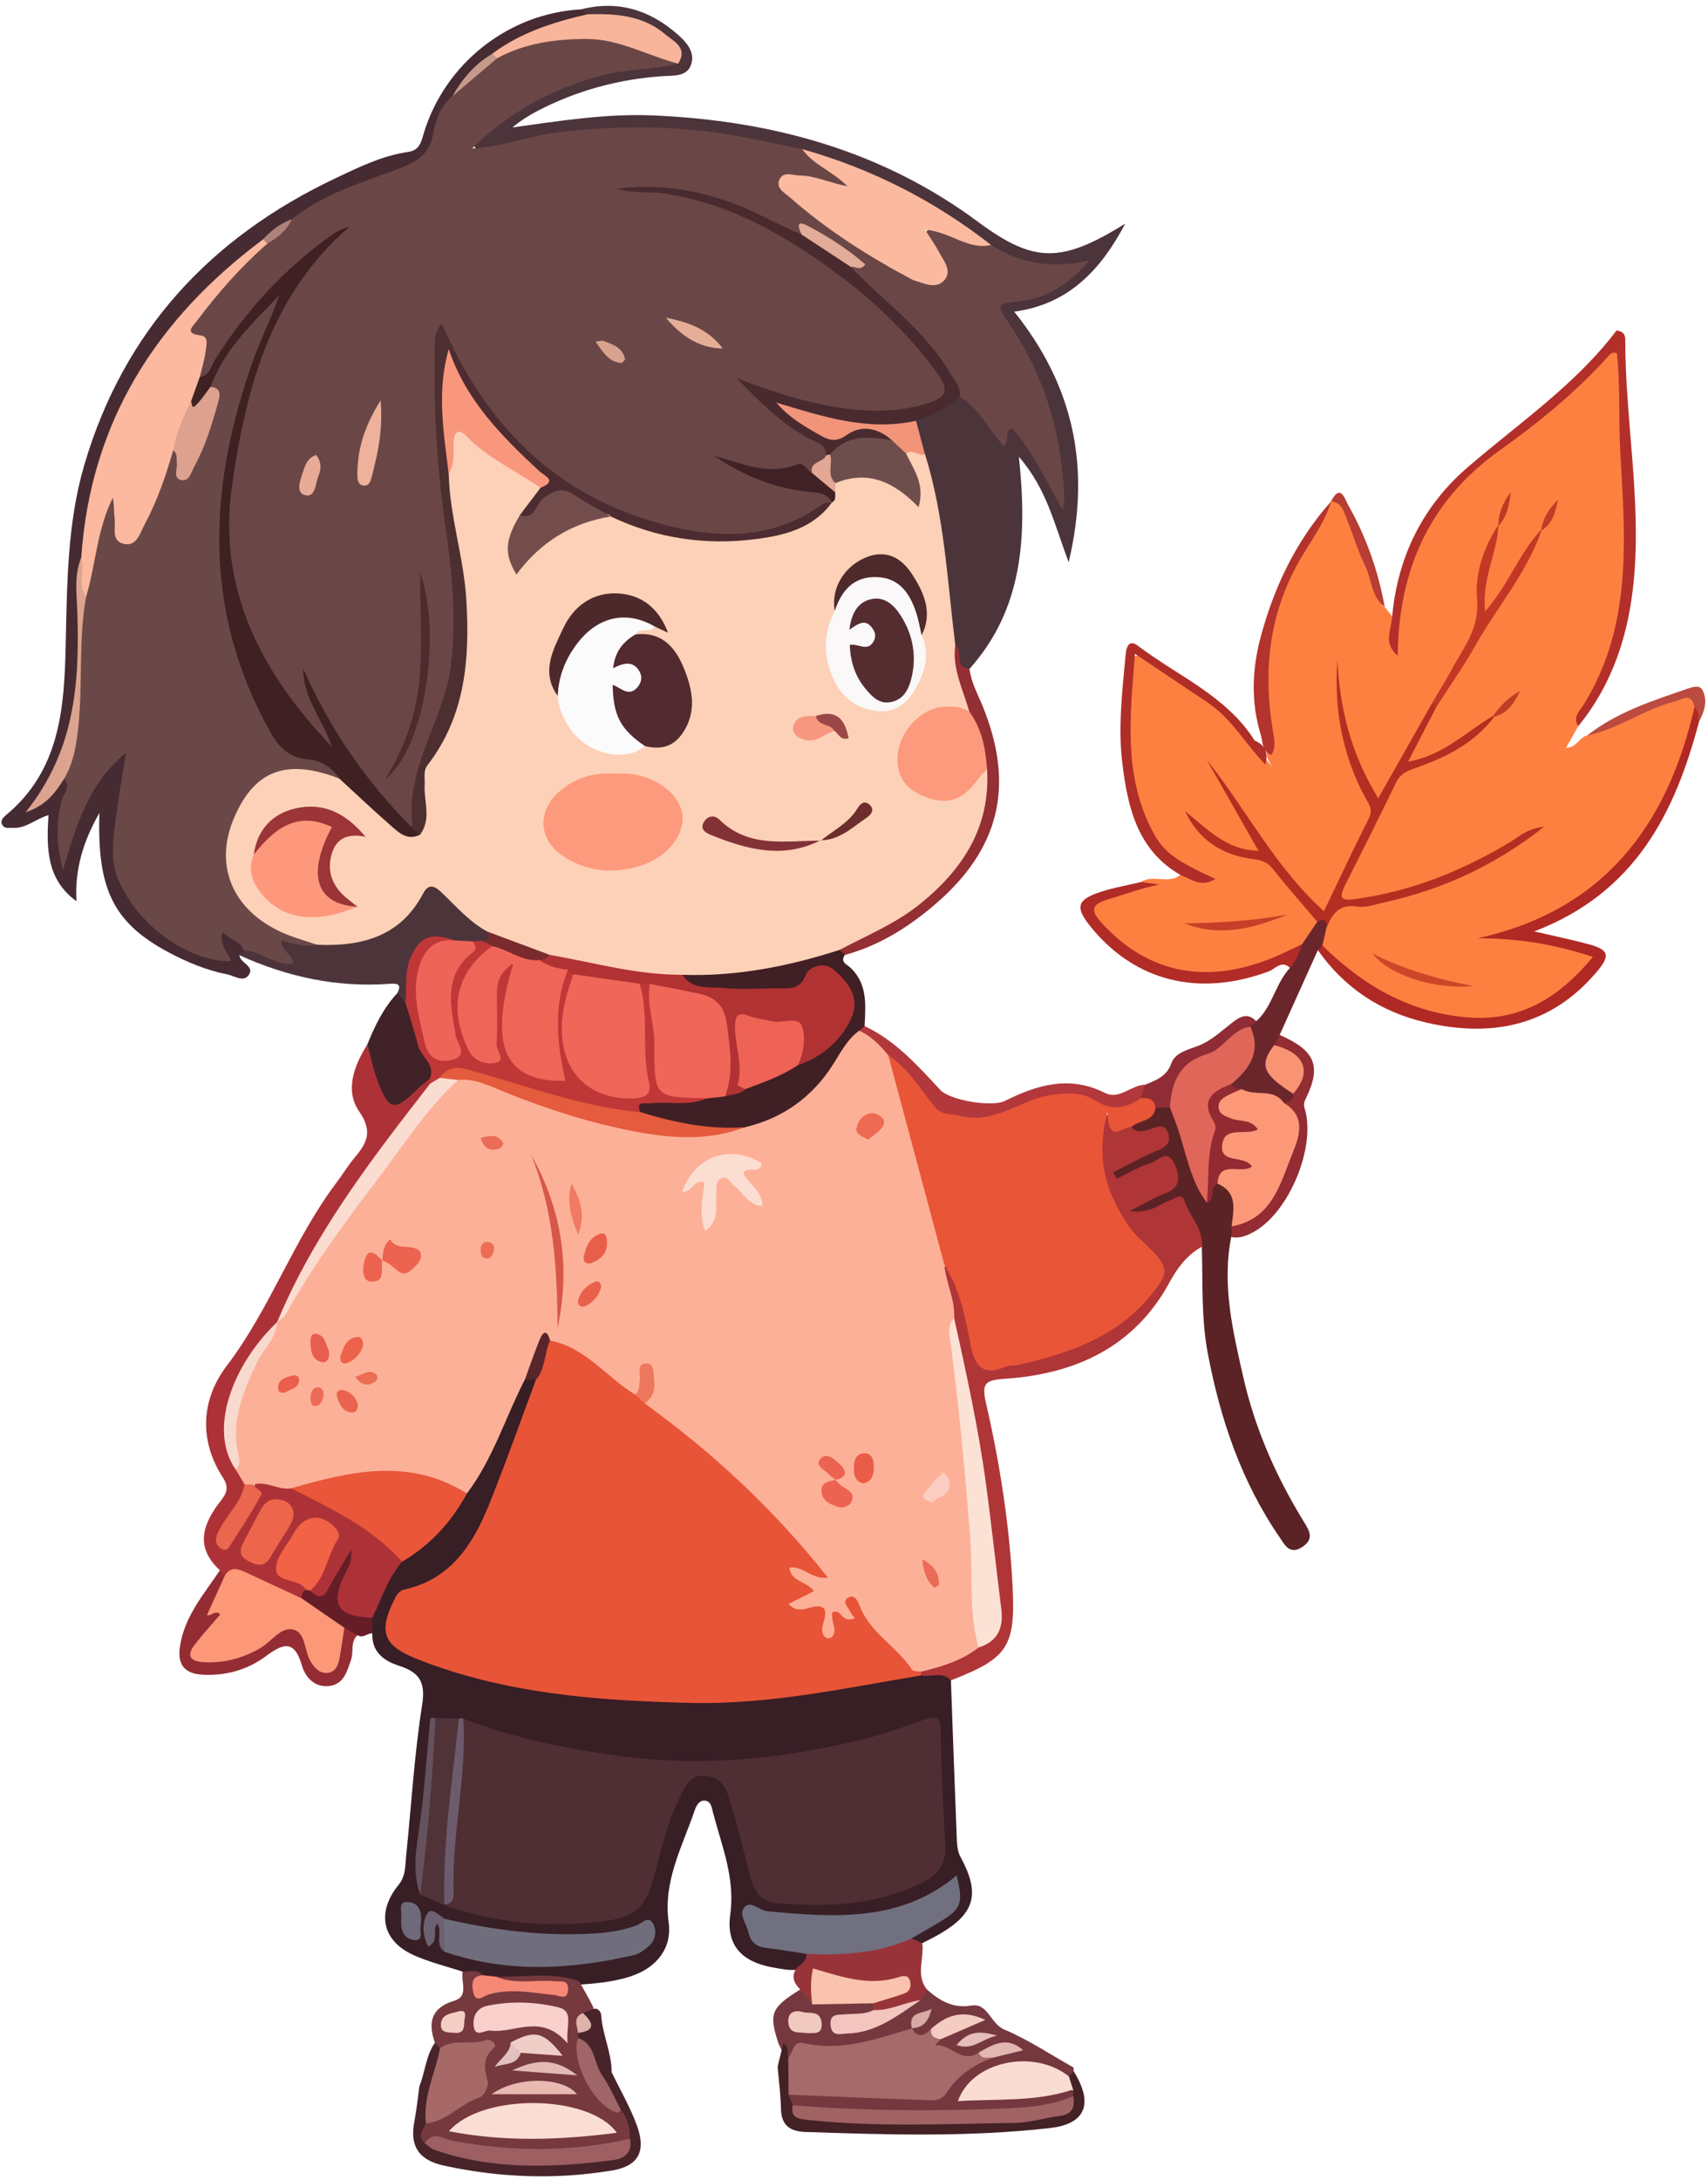 <?xml version="1.0" encoding="UTF-8"?>
<!DOCTYPE svg PUBLIC '-//W3C//DTD SVG 1.0//EN'
          'http://www.w3.org/TR/2001/REC-SVG-20010904/DTD/svg10.dtd'>
<svg height="781.9" preserveAspectRatio="xMidYMid meet" version="1.0" viewBox="-0.5 -2.1 613.0 781.9" width="613.0" xmlns="http://www.w3.org/2000/svg" xmlns:xlink="http://www.w3.org/1999/xlink" zoomAndPan="magnify"
><g
  ><g
    ><path d="M565.94,258.37c-1.34,2.36-2.67,4.72-4.41,7.8c3.86-0.07,4.83-3.9,7.57-4.45c10.49-5.01,20.76-10.54,32-13.82 c3.46-1.01,6.83-2.14,7.88,3c-9.84,46-33.38,74.49-73.83,82.83c10.96-2.42,21.05,2.09,31.39,4.13c6.32,1.25,6.66,4.2,1.74,9.65 c-14.39,15.94-32.62,20.06-52.83,15.7c-16.82-3.63-31.39-11.69-42.02-25.79c-1.41-2.7-0.24-5.16,0.68-7.65 c1.83-4.94,4.92-7.27,10.63-7.96c22.75-2.75,39.35-9.26,60.23-22.42c-8.84,5.64-18.02,10.6-27.89,14.28 c-10.18,3.8-20.54,6.55-31.3,8.16c-6.56,0.98-7.13-1.42-4.81-6.46c5.96-12.92,11.84-25.88,19.04-38.18 c1.15-1.96,2.08-3.96,4.7-4.54c11.77-2.59,21.24-9.26,29.97-17.18c2.3-1.55,4.58-3.13,5.74-4.6c-1.45,1-3.23,3.17-5.64,4.51 c-7.07,6.67-15.13,11.85-24.09,15.56c-1.92,0.79-4.39,2.53-6.23,0.36c-1.63-1.92,0.53-3.65,1.53-5.22 c3.04-4.79,5.24-10.04,8.12-14.9c12.24-21.14,26.22-41.22,38.16-62.54c1.81-2.17,2.76-4.88,3.21-5.5 c-0.38,0.78-1.64,3.41-3.39,5.73c-4.55,8.76-10.2,16.85-15.2,25.33c-0.99,1.68-2.26,3.76-4.52,2.84c-2.11-0.86-1.98-3.21-1.7-5.21 c1.19-8.38,4.04-16.36,5.96-24.56c2.46-3.82,3.19-8.3,4.07-10.6c-0.6,2.03-1.84,5.94-3.48,9.72c-2.91,11.02-8.54,21.55-5.6,33.61 c0.64,2.61-1.32,4.81-2.73,6.93c-5.02,7.53-9.43,15.43-14.22,23.09c-5.62,9.88-10.55,20.14-16.54,29.81 c-3.58,5.76-5.71,5.77-8.67-0.19c-6.26-12.58-10.18-25.78-9.52-40c-0.68,15.35,3.6,29.53,10.9,42.83c2.34,4.26,2.34,7.7,0.13,11.9 c-4.37,8.3-8.63,16.67-11.98,25.48c-2.52,6.62-4.47,6.99-9.63,2.25c-9.55-8.77-16.11-19.85-23.05-30.58 c-3.38-5.23-6.58-10.63-9.59-16.1c4.38,7.55,8.7,15.13,13.52,22.43c1.2,1.82,3.45,3.86,1.5,6.03c-1.7,1.9-4.25,0.46-6.37-0.09 c-6.82-1.77-12.42-5.52-17.03-10.8c6.01,7.07,13.68,11.03,22.87,12.01c1.43,0.15,3.18-0.15,3.99,1.03 c5.41,7.95,13.64,13.62,18.04,22.39c-0.62,4.21-3.12,7.25-6.16,9.96c-14.38,7.44-29.11,12.63-45.78,8.95 c-11.72-2.59-20.74-9.1-28.36-17.88c-4.16-4.8-3.26-7.8,2.88-10.15c4.23-1.62,8.62-2.87,13.12-3.57c0.81-0.13,1.67-0.27,2.47,0.14 c-0.61-0.84-2.23-0.14-2.43-1.6c4.34-2.85,9.89,0.93,14.12-2.56c1.68-0.74,3.27-0.72,3.88-0.21c-16.07-7.07-20.72-22.68-22.75-38.9 c-1.43-11.45-1.59-23.27,0.73-34.85c0.93-4.65,2.07-6.27,7.19-3.22c16,9.54,30.87,20.19,41.61,35.76c0.82,0.68,1.41,1.56,2.02,2.42 c-0.31-0.82-0.74-1.59-1.15-2.36c-0.54-1-0.54-2.07-0.49-3.17c1.02-5.77-1-11.29-1.52-16.91c-2.62-27.94,10.05-50.53,24.62-72.55 l-0.04,0.02c4.82-2.15,4.89,2.4,6.08,4.65c5.12,9.69,8.32,20.15,11.75,30.51c0.33,0.99,0.05,2.27,1.42,2.7 c0.89,1.12,1.79,2.25,2.68,3.37c3.03,2.22-0.87,4.71,0.62,6.57c1.45-16.6,5.89-32.62,16.28-46.71c4.45-6.03,9.43-11.65,15.25-16 c15.08-11.26,29.55-23.11,42.48-36.81c1.52-1.61,3.22-3.75,5.74-2.79c2.62,0.99,2.24,3.76,2.18,5.96 c-0.59,25.3,3.72,50.43,1.97,75.81c-1.1,16-5.71,30.5-13.41,44.29C568.62,252.22,566.16,254.77,565.94,258.37z" fill="#fe8041"
    /></g
    ><g
    ><path d="M340.78,600.62c0.7,19.26,1.37,38.52,2.15,57.77c0.08,1.9,0.42,3.99,1.32,5.63 c7.01,12.89,5.27,19.98-7.01,27.3c-2.18,1.3-4.49,2.4-6.74,3.59c-1.88,1.08-3.33,0.77-4.22-1.32c1.33-4.67,5.79-5.91,9.2-8.25 c3.39-2.33,6.44-4.7,5.51-10.19c-10.37,7.6-22.07,10.8-34.25,11.32c-12.1,0.51-24.33,1.37-37.03-1.82 c-0.42,6.23,2.59,8.93,7.72,10.39c4.02,1.15,8.64-0.03,12.14,3.12c1.06,3.38-0.63,5.16-3.58,6.22c-3.15,0.42-6.24-0.25-9.29-0.81 c-10.93-1.99-16.65-7.92-15.12-18.89c1.83-13.14-3.03-24.58-6.16-36.57c-0.47-1.79-0.7-4.35-3.23-4.36 c-1.84-0.01-2.82,1.93-3.36,3.5c-4.46,13.04-11.39,25.4-9.35,40.12c1.27,9.14-4.1,16.19-13.32,19.32 c-6.51,2.21-13.33,2.71-20.15,3.19c-9.05-1.55-18.17-0.47-27.25-0.82c-1.91,0.04-3.78-0.24-5.63-0.67 c-2.66-0.78-5.38-1.42-7.58-3.27c-5.91-1.96-12.05-3.42-17.69-5.98c-11.32-5.14-13.31-15.38-5.26-25.23 c2.56-3.14,2.31-6.88,2.68-10.49c1.86-18.04,2.92-36.21,5.74-54.1c1.32-8.38-1.23-11.66-8.48-13.99 c-5.27-1.69-9.68-4.95-9.41-11.56c-1.41-1.37-1.63-3.11-1.55-4.95c1.96-8.02,4.84-15.6,10.85-21.6 c9.2-7.08,17.68-14.85,23.52-25.08c6.65-10.46,11.64-21.75,16.61-33.06c1.3-2.96,1.95-6.66,6-7.52c1.44-0.04,2.68,0.36,3.58,1.57 c1.05,6.92-2.98,12.6-4.81,18.77c-3.82,12.84-8.74,25.29-15.26,37.09c-5.03,9.11-12.04,15.91-21.65,19.76 c-6.03,2.42-9.32,6.45-9.19,12.92c0.12,6.21,5.32,7.61,9.76,9.33c23.11,8.95,47.41,11.65,71.86,14.21 c36.55,3.84,72.05-3.35,107.79-8.63C334.38,597.03,338.97,595.34,340.78,600.62z" fill="#381e25"
    /></g
    ><g
    ><path d="M208.07,1.25c13.24-3.38,24.75,0.26,34.71,9.06c2.91,2.57,6.08,5.97,4.89,10.31 c-1.35,4.93-6.39,4.34-10.08,4.58c-15.88,1.05-30.87,5.1-44.98,12.38c-3.22,1.66-6.28,3.62-9.22,6.04 c16.88-2.34,33.59-5.05,50.59-4.32c42.45,1.84,81.94,12.51,116.63,38.24c20.15,14.95,29.96,14.68,52.75,0.58 c-8.57,16.12-19.92,28.88-39.86,31.57c20.99,26.21,27.77,55.13,19.55,89.89c-5.21-13.79-7.81-26.19-17.88-37.87 c3.12,29.09,1.32,54.82-17.73,76.12c-7.82,1.5-4.76-5.73-7.03-8.7c-3.92-22.18-4.4-44.91-10.63-66.73 c-0.33-4.5-3.29-8.57-2.29-13.3c4.43-5.02,10.55-7.29,16.42-9.95c6.68,1.74,9.92,7.29,13.4,12.43c1.58,2.33,1.45,1.74,3.15-0.11 c2.89-3.15,5.18,0.26,6.76,2.31c5.1,6.63,9.58,13.68,12.6,22.01c-2.4-21.83-7.42-42.31-19.76-60.55 c-5.77-8.54-4.76-10.38,5.38-11.49c8.07-0.88,14.1-5.66,21.38-10.25c-12.05,2.27-22.51,0.51-32.09-5.77 c-16.77-12.7-34.99-22.77-54.67-30.2c-4.49-1.7-8.98-3.41-13.69-4.47c-17.48-4.03-35.22-6.76-53.09-7.41 c-16.72-0.61-33.41,1.2-49.82,5.14c-4.57,1.1-11.12,5.37-13.7-0.49c-2.04-4.64,4.84-7.59,8.51-10.32 c16.38-12.18,34.93-18.73,55.27-20.24c1.97-0.15,4,0.22,5.77-0.86c2.53-4.04-0.98-5.78-3.23-7.49c-4.86-3.69-10.49-5.67-16.64-6 c-3.11-0.17-6.3,0.17-9.25-1.24C209.1,3.5,208.32,2.57,208.07,1.25z" fill="#4c343b"
    /></g
    ><g
    ><path d="M208.07,1.25c0.75,0.6,1.49,1.2,2.24,1.79c-1.62,3.2-4.84,3.7-7.81,4.35c-8.95,1.96-16.98,5.91-24.56,10.89 c-5.95,4.13-11.02,9.12-14.82,15.33c-2.06,3.1-4.48,6.21-5.05,9.84c-1.65,10.5-8.47,14.89-17.87,18.17 c-12.06,4.21-24.05,8.99-34.87,16.06c-3.93,2.23-7.32,5.22-10.94,7.89c-37.06,28.82-60.45,65.37-64.02,113.12 c-1.95,11.28-0.71,22.66-0.87,33.99c-0.24,17.32-3.09,33.89-13.17,49.63c-0.06,0.08,0.52,0.12,0.6-0.03 c1.13-2.15,2.24-4.4,4.66-5.48c4.74,0.25,3.83,3.77,2.92,6.18c-2.56,6.82-1.54,13.87-2.42,21.94c2.58-11.17,6.23-20.6,12.1-29.11 c1.95-2.83,3.99-5.63,7.12-7.19c3.55-1.76,5.48-0.7,5.04,3.51c-0.15,1.42-0.53,2.8-1.09,4.11c-10.47,24.71-1.4,54.66,32.41,63.87 c1.07-2.64-2.23-7,1.53-8.03c3.87-1.05,6.9,1.71,8.42,5.57c0.1,1.6-1.31,2.03-2.2,2.86c0.25,2.85,5.39,3.86,3.49,6.92 c-1.89,3.05-5.22,0.49-7.82-0.02c-7.59-1.5-14.72-4.49-21.46-8.12c-19.46-10.5-25.34-22.57-24.45-49.79 c-5.8,10.13-8.89,20.19-8.24,31.65c-10.59-7.62-10.87-18.78-10.02-30.88c-4.61,1.35-8.07,4.84-12.77,4.58 c-1.4-0.08-2.99,0.41-3.81-1.04c-0.88-1.55,0.34-2.73,1.4-3.62c19.22-15.94,20.82-38.13,21.33-60.59 c0.51-21.93,0.48-43.97,6.76-65.2c14.17-47.89,45.21-81.28,89.9-102.48c8.44-4,16.92-8.19,26.33-9.54c4.04-0.58,4.59-3.58,5.5-6.58 C159.11,20.68,182.01,2.65,208.07,1.25z" fill="#472b32"
    /></g
    ><g
    ><path d="M143.81,558.09c-5.1,5.87-7.32,13.27-10.68,20.06c-5.29,4.11-9.11,0.24-12.41-2.88 c-5.77-5.46,0.51-9.87,2.56-15.76c-7.38,13.91-7.38,13.91-12.8,8.95c1.45-5.23,4-10,6.37-14.84c1.61-3.29,1.52-5.93-2.11-7.83 c-3.54-1.85-5.94-0.75-7.72,2.54c-0.54,1-0.98,2.07-1.63,2.99c-4.12,5.91-5.65,11.14,3.29,14.02c0.73,0.23,1.05,1.28,1.27,2.12 c-0.34,1.58-0.61,3.2-1.99,4.31c-5.5,1.03-9.3-2.92-13.77-4.82c-4.33-1.84-8.36-4.5-13.41-3.42c-1.27-0.31-2.07-1.1-2.36-2.38 c-9.21-8.49-6.05-16.8,0.39-25.03c2.03-2.6,2.94-4.75,0.71-8.2c-8.79-13.55-7.73-28.18,1.36-40.12 c15.66-20.56,23.94-45.29,39.44-65.78c2.23-2.95,4.14-6.16,6.52-8.98c4.4-5.22,6.53-9.31,1.54-16.52 c-5.17-7.47-1.81-16.4,2.95-23.98c4.67,1.87,3.7,6.52,4.86,10.06c2.96,9.02,4.91,9.74,12.27,4.12c1.57-1.2,3.07-2.52,5.28-2.11 c0.59,0.6,0.93,1.31,1.04,2.14c-0.58,4.21-3.6,7.04-6.06,10.05c-18.91,23.18-34.92,48.19-48.02,75.07 c-0.39,0.73-0.87,1.41-1.38,2.06c-6.58,7.15-11.26,15.51-14.86,24.42c-3.44,8.52-2.92,17.09,1.23,25.37 c0.81,2.28,2.34,4.27,2.74,6.72c0.33,7.52-7.12,11.75-8.69,20.78c5.93-7.7,9.57-14.24,11.43-21.75c4.38-2.01,8.46-0.29,12.57,1 c12.83,5.16,25.63,10.42,35.39,20.79C141.06,553.28,143.45,555,143.81,558.09z" fill="#ad3237"
    /></g
    ><g
    ><path d="M340.78,600.62c-3.08-3.42-7.15-0.91-10.65-1.79c-0.56-0.82-0.5-1.6,0.17-2.32 c6.82-3.65,14.46-5.58,20.86-10.11c5.87-4.08,5.61-9.83,4.9-16.07c-3.62-31.94-7.76-63.78-15.86-94.97 c-0.36-1.37-0.35-2.82-0.43-4.24c0.56-6.38-3.85-12.27-1.85-18.79c4.65-1.9,5.1,2.16,5.89,4.66c2.31,7.32,5.08,14.54,6.28,22.18 c0.92,5.85,3.78,8.27,10.08,6.91c17.7-3.83,35.05-8.09,47.96-22.25c8.49-9.31,8.81-10.89-0.15-19.2 c-10.29-9.56-13.9-21.89-15.89-35.05c-0.52-3.46,0.31-6.85,2.12-9.85c1.24-2.05,4.41-2.66,4.67-0.63c0.81,6.3,4.03,1.22,5.95,1.71 c2.82,0.47,5.58,0.34,8.42-0.17c3.28-0.59,6.48-0.12,7.2,3.98c0.63,3.59-1.13,6.2-4.49,7.23c-3.56,1.09-6.69,3.05-10.09,4.42 c2.7-0.99,5.11-2.7,7.84-3.54c3.42-1.04,7.28-2.89,9.22,2.31c1.72,4.61,2.41,8.84-3.22,11.48c-2.47,1.16-5.03,2.22-6.78,3.47 c3.88-0.67,7.18-6.3,12.46-2.98c3.82,2.4,6.83,13.36,5.45,18.08c-5.32,3.01-8.66,7.38-11.66,12.89 c-12.63,23.2-33.88,32.81-59.11,34.48c-6.86,0.46-8.34,1.56-6.72,8.61c4.98,21.66,8.44,43.63,9.57,65.86 C364.01,588.69,361.08,592.76,340.78,600.62z" fill="#af3537"
    /></g
    ><g
    ><path d="M430.84,445.1c0.61-6.45-4.3-10.82-6.19-16.34c-1.04-3.03-3.22-1.14-4.91-0.49c-4.12,1.56-7.57,5.1-14.85,4.01 c5.34-2.67,8.8-4.81,12.54-6.17c6.14-2.24,5.61-6.32,3.51-10.89c-2.54-5.53-5.9-0.81-8.43-0.09c-4.24,1.21-8.13,3.62-12.17,5.52 c-0.44-0.74-0.87-1.47-1.31-2.21c4.64-2.37,9.2-4.91,13.94-7.04c3.17-1.43,7.19-2.39,5.85-6.82c-1.39-4.59-4.96-1.95-7.81-1.27 c-1.95,0.47-3.97,0.78-5.44-1.17c1.59-4.15,5.91-5.27,8.83-7.95c1.58-0.67,3.19-0.74,4.83-0.28c3.89,1.73,4.25,5.59,5.33,8.99 c2.28,7.16,3.81,14.58,7.61,21.12c1.93-0.46,3.02-2.92,5.41-2.24c9.26,2.84,6.85,9.81,5.8,16.3c-0.32,1.37-1.11,2.47-1.99,3.52 c-3.42,17.19,0.6,33.83,4.34,50.34c4.17,18.37,11.74,35.51,21.59,51.59c2,3.27,4.12,6.28-0.47,9.29c-4.57,2.99-6.39-1.03-8.06-3.46 c-13.75-19.96-21.32-42.37-25.81-66.01C430.57,470.65,431.22,457.86,430.84,445.1z" fill="#5b2325"
    /></g
    ><g
    ><path d="M177.58,706.92c9.92,0.32,19.98-1.84,29.73,1.59c1.78,3.14,3.62,6.25,5.19,9.51c-0.27,1.53-1.52,2.38-2.38,3.5 c-1.31,1.78-1.29,3.93-1.6,5.98c-0.1,0.75-0.26,1.48-0.43,2.21c0.25,11.51,6.5,21.23,15.99,24.84c1.46,3.69,4.65,7.09,1.84,11.46 c-2.27,2.54-5.43,2.96-8.5,3.34c-18.35,2.3-36.68,2.75-54.9-1.1c-3.35-0.71-6.65-1.34-10.08-1.02c-5.01-1.56-2.55-4.64-1.5-7.44 c1.35-1.55,3.25-2.29,5.02-3.18c9.82-4.92,19.41-9.96,15.74-24c-4.09-0.56-8.87,0.76-13.67,0.52c-1.35-0.32-1.93-1.39-2.45-2.51 c-2.5-7.26-1.45-12.52,6.98-15.09c5.35-1.63,2.23-6.84,3-10.43c2.46,0.12,5.16-1.06,7.23,1.28c-0.67,3.1-0.16,5.05,3.74,4.33 c7.06-1.29,14.07-0.5,21.08,0.59c-4.37-1.09-8.84-1.07-13.3-1.26C181.75,709.95,178.32,711.14,177.58,706.92z" fill="#76393e"
    /></g
    ><g
    ><path d="M384.78,739.49c0,0.47,0.03,0.94,0.1,1.41c-0.41,1.38-1.23,2.26-2.75,2.32c-12.14-5.6-23.51-4.54-34.09,4.55 c7.89,1.14,15.7,1.43,23.7,0.32c4.47-0.62,9.28-3.63,13.72,0.42c0,1.02-0.34,1.88-1.01,2.64c-5.9,5.29-13.47,4.49-20.37,4.9 c-26.43,1.56-52.91,2.97-79.23-1.67c-1.99-1.04-3.27-2.52-2.88-4.94c8.35-4.4,17.22-2.23,25.88-1.71 c5.09,0.31,10.19,0.81,15.3,1.14c7.84,0.51,14.56-0.98,19.72-7.54c2.71-3.44,7.09-4.61,10.99-6.28c3.32-1.66,6.75-2.9,11.06-2.18 c-5.63-1.52-9.67,1.66-14.12,3.18c-5.95,3.12-10.89-0.62-15.8-2.76c-3.31-1.44-0.78-3.55,0.84-5.06c3.56-2.29,7.57-3.61,11.86-5.28 c-5.29-0.96-8.97,1.6-12.62,4.2c-3.24,2.47-6.37,3.89-8.75-1.01c1.09-1.6,2.54-2.84,4.07-4.01c-2.71,0.58-3.25,3.41-5.07,4.94 c-9.89,5.25-20.34,8.09-31.54,6.32c-4.36-0.69-7.47,1.75-11.13,2.83c-2.19-1.12-2.75-3.38-3.76-5.33 c-3.53-10.84-2.71-12.84,7.91-19.45c2.92-0.59,4.2,2.67,6.8,2.84c6.1,1.07,12.43-0.73,18.42,1.46c0.8,0.4,1.33,1.03,1.59,1.88 c-1.41,6.28-7.49,3.66-11.11,5.78c5.95,1.78,5.95,1.78,25.33-8.62c1.89-0.46,1.48-4.24,4.46-3.15c4.55,3.94,9.16,6.75,15.87,5.64 c5.87-0.97,6.79,6.49,11.73,8.58C368.55,729.5,376.52,734.85,384.78,739.49z" fill="#75383e"
    /></g
    ><g
    ><path d="M302.74,340.43c-1.87,2.56,0.8,3.46,1.95,4.54c6.3,5.93,5.45,13.5,5.12,20.98c-0.1,1.33-0.72,2.43-1.51,3.46 c-3.53,4.05-6.3,8.63-9.32,13.04c-8.2,11.97-19.3,19.45-33.73,21.82c-12.7,0.68-25.09-0.26-36.5-6.62 c-3.47-4.96,0.38-5.75,3.82-6.23c6.37-0.89,12.89,0.47,19.24-1c2.18-0.55,4.41-0.76,6.63-1.06c2.91-0.34,5.61-1.36,8.26-2.54 c6.31-3.09,13.11-5.12,19.17-8.79c6.06-3.31,11.7-7.08,15.42-13.13c2.63-4.29,2.95-8.6-0.17-12.76c-3.2-4.27-7.03-6.18-11.3-1.53 c-3.02,3.29-6.68,4.14-10.78,4.04c-9.93-0.23-19.96,1.11-29.73-1.71c-3.22-0.93-7.3-1.46-4.28-6.56c2.31-1.4,4.9-1.59,7.45-1.48 c13.6,0.58,26.56-2.82,39.49-6.34c2.74-0.74,5.39-1.92,8.34-1.27C301.76,337.84,303.09,338.48,302.74,340.43z" fill="#401f25"
    /></g
    ><g
    ><path d="M85.39,340.52c0.51-0.6,1.03-1.19,1.54-1.79c4.71-2.94,8.37,1.25,13.23,1.9c-1.98-3.99-1.88-7.16,3.58-6.51 c3.05,0.37,6.07,0.77,9.15,0.69c14.75,0.61,27.54-2.87,36.01-16.31c3.4-5.4,7.68-5.06,11.88-0.62c4.5,4.75,9.93,8.46,14.45,13.21 c2.02,3.02,1.31,5.02-2.23,5.98c-1.32,0.31-2.66,0.4-4,0.42c-2.18,0.02-4.35-0.19-6.48-0.65c-9.6-1.62-13.4,1.05-14.84,10.53 c-0.5,3.27,0.23,6.75-1.69,9.79c-3.47,1.87-3.21-1.21-3.95-2.97c1.66-3.16,0.35-3.63-2.69-3.4 C120.48,352.18,102.55,348.31,85.39,340.52z" fill="#4d343a"
    /></g
    ><g
    ><path d="M474.09,337.04c14.64,14.37,31.53,24.2,52.44,25.81c18.78,1.44,32.65-7.24,44.65-21.7 c-13.63-4.55-26.87-6.72-41.36-6.7c45.22-9.97,68.08-40.39,77.82-82.92c4.01,0.68,2.01,3.22,1.63,5.26 c-8.67,32.82-22.93,61.36-59.13,75.19c7.46,1.74,13.29,2.95,19.04,4.47c7.82,2.06,8.48,4.07,3.27,10.19 c-16.44,19.31-37.55,23.51-61.18,18.02c-16.04-3.72-29.21-12.29-38.79-25.96C471.93,337.1,472.36,336.44,474.09,337.04z" fill="#b12925"
    /></g
    ><g
    ><path d="M565.94,258.37c-2.2-3.2,0.55-5.49,1.87-7.61c17.57-28.2,15.01-59.48,13.23-90.34 c-0.69-11.91,0.02-23.84-1.21-35.69c-1.22-0.73-2.15-0.12-2.93,0.74c-11.64,12.97-25.03,23.9-39.18,33.99 c-25.08,17.87-36.3,42.78-36.57,73.63c-5.44-4.48-2.21-9.5-2-14.12c1.98-21.4,11.01-39.63,27.11-53.48 c18.48-15.89,38.79-29.69,53.39-49.02c2.8,0.28,3.15,1.92,3.15,3.17c-0.01,28.74,5.76,57.27,3.1,86.09 C584.11,225.09,578.45,243.04,565.94,258.37z" fill="#b32f2a"
    /></g
    ><g
    ><path d="M152.38,759.53c-1.02,2.34-3.25,4.62-0.4,7.17c8.48,0.59,16.57,3.34,24.94,4.7 c12.58,2.04,24.84,0.21,37.22-0.52c4.51-0.26,9.14-0.96,11.46-5.84c-0.02-3.81-0.84-7.36-3.28-10.4 c-5.99-3.64-7.44-10.34-10.46-15.91c-1.73-3.2-3.64-6.37-4.93-9.82c0-0.61,0.01-1.21,0.01-1.82c2.73-1.85,2.07-4.55,1.77-7.15 c0.98-0.39,1.97-0.78,2.95-1.16c2.25-1.18,3.53,0.62,3.62,2.03c0.46,6.95,3.74,13.36,3.74,20.37c3.07,6.36,6.66,12.54,9.08,19.14 c3.39,9.28,0.51,14.56-9.01,16.13c-20.13,3.31-40.22,2.59-60.22-1.75c-9.01-1.95-12.4-6.95-10.65-15.88 c0.81-4.16,1.21-8.4,1.79-12.6c2.12-5.09,2.27-10.89,5.56-15.57c0.62,0.63,1.25,1.26,1.87,1.89 C159.64,742.26,154.87,750.68,152.38,759.53z" fill="#48242a"
    /></g
    ><g
    ><path d="M142.06,354.18c0.98,1.13,1.96,2.25,2.94,3.38c5.56,7.14,6.58,16.33,10.78,24.1 c0.69,1.28-0.57,2.57-2.02,3.13c-1.49,1.26-3.07,2.44-4.46,3.8c-8.32,8.12-10.3,7.76-14.36-3.21c-1.54-4.16-2.42-8.56-3.6-12.85 C134.01,365.89,137.09,359.49,142.06,354.18z" fill="#402228"
    /></g
    ><g
    ><path d="M291.02,716.86c-1.31-1.67-2.62-3.33-3.93-5c-2.67-2.49-4.05-5.18-1.28-8.49c1.68-1.11,3.17-2.35,3.13-4.62 c0.46-0.72,0.97-1.53,1.86-1.56c12.07-0.41,23.84-3.49,35.9-4c1.27,0.58,2.53,1.16,3.8,1.74c0.76,5.55-2.5,11.53,1.79,16.7 c-0.8,1.25-1.61,2.49-2.41,3.74c-5.67,0.98-10.21,7.31-16.88,3.54c-0.04-0.81-0.07-1.62-0.11-2.43c1.22-4.49,6.5-2.91,9.48-6.8 c-9.24,1.62-17.6,0.93-25.73-1.86c-2.49-0.86-3.82-0.16-3.79,2.65C292.89,712.76,292.63,715.01,291.02,716.86z" fill="#983439"
    /></g
    ><g
    ><path d="M78.42,561.15c0.61,0.59,1.22,1.18,1.83,1.77c-2.04,7.79,0.59,16.94-6.9,23.17c-1.19,0.99-2.71,2.58-1.6,4.36 c1.01,1.64,3.06,1.09,4.72,1.19c7.88,0.47,14.12-3.31,20.25-7.63c7.24-5.11,10.14-4.32,13.96,3.21c1.36,2.68,1.69,7.01,5.39,6.86 c4.43-0.18,3.78-4.89,4.78-7.94c0.44-1.34,0.62-2.76,1.4-3.99c2.92-1.85,4.66-0.8,5.59,2.26c-2.71,2.39-1.32,5.89-2.33,8.79 c-1.44,4.14-2.55,8.59-7.44,9.39c-5.36,0.88-8.93-2.85-10.21-7.28c-2.73-9.42-6.75-7.96-13.1-3.24 c-6.47,4.81-14.33,6.97-22.49,6.53c-5.9-0.32-9.2-3-8.21-9.95C65.64,577.66,72.66,569.8,78.42,561.15z" fill="#942c34"
    /></g
    ><g
    ><path d="M302.74,340.43c-0.62-0.61-1.24-1.22-1.86-1.83c0.37-4.1,4.15-4.24,6.74-5.45 c8.27-3.85,15.73-8.87,22.84-14.52c14.48-11.5,21.64-26.43,21.3-44.94c-0.84-7.31-2.9-14.23-6.31-20.76 c-2.17-4.9-4.11-9.88-5.04-15.16c-0.54-3.03-0.88-6.2,1.93-8.56c3.06,2.07-0.63,8.15,5.12,8.62c0.58,4.89,3.01,9.11,4.81,13.57 c11.59,28.65,5.9,51.46-17.87,71.49C325,330.83,314.72,337.17,302.74,340.43z" fill="#942f34"
    /></g
    ><g
    ><path d="M474.09,337.04c-0.54,0.56-1.08,1.11-1.61,1.67c-4.56,10.13-9.13,20.26-13.7,30.39 c0.93,1.69,0.11,3.1-0.7,4.52c-2.7,3.4-1.99,6.47,0.52,9.71c1.99,2.58,5.16,4.28,5.99,7.76c-0.12,2.7-1.74,3.64-4.2,3.62 c-5.08-2.19-10.61-2.73-15.88-4.23c-1.64-0.62-3.18-1.34-3.63-3.27c3.54-6.83,8.21-13.33,6.52-21.75c0.64-1.26,1.45-2.11,2.98-1.25 c5.81-5.26,6.87-13.52,12.08-19.16c-0.41-3.78,2.26-5.98,4.35-8.48c1.82-2.68,3.64-5.37,5.46-8.05c0.59-1.4,1.77-2.38,3.09-1.71 c1.33,0.67,1.3,2.16,0.34,3.42C475.16,332.49,474.63,334.77,474.09,337.04z" fill="#6b262c"
    /></g
    ><g
    ><path d="M453.64,272.15c-7.09-7.27-12.07-16.51-20.77-22.3c-8.25-5.48-16.45-11.02-26.02-17.44 c-1.81,22.7-4.26,44.08,6.63,64.24c3.78,7,8.21,10.13,22.23,16.5c-4.95,3.26-8.7,0.12-12.6-1.45 c-15.38-8.83-18.84-24.18-20.78-39.79c-1.61-12.97-0.05-26.07,1.15-39.09c0.28-3.08,1.24-5.7,4.49-3.23 c14.3,10.86,31.72,17.91,41.82,33.94C453.83,265.18,454.71,268.23,453.64,272.15z" fill="#b02e28"
    /></g
    ><g
    ><path d="M307.88,367.59c0.64-0.55,1.29-1.09,1.93-1.64c11.11,5.21,19.04,14.19,27.18,22.92 c3.51,3.76,18.59,6.2,23.14,3.93c11.55-5.77,23.23-9.29,35.92-2.89c5.23,2.64,9.46-2.9,14.51-2.96c0.98,2.28,0.23,4.3-0.94,6.26 c-4.42,4.11-9.87,5.35-14.99,2.67c-11.58-6.07-22.18-2.61-32.67,2.34c-12.32,5.82-24.4,3.41-32.87-7.16 c-3.57-4.45-7.11-8.9-11.3-12.78C315.05,374.18,309.83,372.4,307.88,367.59z" fill="#b2383b"
    /></g
    ><g
    ><path d="M466.81,336.56c-0.94,3.09-2.12,6.07-4.35,8.49c-3.05-2.9-5.29,0.42-7.59,1.27 c-25.08,9.32-48.1,3.62-64-16.09c-5.5-6.82-4.93-9.53,3.24-12.28c4.83-1.63,9.92-2.48,14.9-3.68c2.22,0.29,4.43,0.58,6.64,0.88 c-6.54,1.37-12.71,3.58-18.97,5.52c-5.7,1.76-5.64,4.01-1.84,8.21c16.4,18.11,37.68,22.5,61.95,12.34 C460.18,339.79,463.47,338.12,466.81,336.56z" fill="#b12c27"
    /></g
    ><g
    ><path d="M460.23,393.48c2.07-0.12,3.38-1.02,3.38-3.27c3.17-7.94-0.6-13.15-6.83-17.4c0.67-1.24,1.33-2.47,2-3.7 c12.76,5.63,15.07,11.1,9.43,22.71c-0.64,1.31-0.94,2.13-0.45,3.73c4.18,13.71-5.67,37.3-18.28,44.21 c-2.51,1.38-5.11,2.49-8.09,1.84c0.04-1.26,0.08-2.53,0.13-3.79c11.13-6.59,17.08-16.7,20.56-28.87 C463.69,403.23,461.54,398.53,460.23,393.48z" fill="#932d33"
    /></g
    ><g
    ><path d="M477.26,177.72c-2.59,8.52-8.28,15.41-12.42,23.11c-10.03,18.66-11.92,38.25-8.58,58.75 c0.5,3.04,1.37,6.18-0.45,9.14c-3.49-1.32-3.02-4.7-3.86-7.4c-3.52-11.58-3.1-23.27-0.04-34.75 C456.73,208.46,464.68,191.85,477.26,177.72z" fill="#b4332c"
    /></g
    ><g
    ><path d="M408.88,391.78c0.56-1.61,1.11-3.23,1.67-4.84c3.86-1.59,7.61-2.86,9.33-7.6c1.45-3.99,6.01-4.89,9.68-6.32 c4.61-1.8,8.11-5.14,11.91-8.1c2.79-2.17,5.64-4.12,8.9-0.72c-0.71,0.64-1.42,1.29-2.13,1.93c-2.81,4.04-6.89,7.19-10.96,9.05 c-9.13,4.16-14.32,11.13-17.91,19.9c-1.71,0.08-3.42,0.16-5.13,0.25C412.04,394.77,410.31,393.5,408.88,391.78z" fill="#8f2c36"
    /></g
    ><g
    ><path d="M127.84,584.41c-1.58-0.88-3.16-1.76-4.75-2.64c-6.26-1.84-12.41-3.85-15.33-10.55 c-0.01-1.31,0.31-2.45,1.57-3.12c0.67-0.54,1.16-0.39,1.5,0.37c2.43,2.25,4.51,3.23,6.51-0.7c2.16-4.25,4.79-8.26,8.15-13.96 c0.54,4.53-1.19,6.61-2.25,8.8c-5.28,10.87-2.6,15.11,9.89,15.55c0,1.87,0.01,3.75,0.01,5.62 C131.33,583.63,129.79,585.73,127.84,584.41z" fill="#661d28"
    /></g
    ><g
    ><path d="M609.26,256.79c-0.49-1.77,0.34-3.95-1.63-5.26c-1.01-5.44-4.24-2.71-7.06-2.01 c-11.01,2.74-20.28,9.93-31.47,12.21c10.69-8.4,23.43-12.46,36.02-16.79c1.77-0.61,4.43-1.51,5.45,0.56 C612.47,249.31,611.18,253.18,609.26,256.79z" fill="#bb4b40"
    /></g
    ><g
    ><path d="M496.47,215.6c-4.88-3.69-4.63-9.87-7.04-14.76c-2.61-5.29-4.22-11.07-6.5-16.53 c-1.14-2.74-1.74-6.19-5.71-6.58c3.39-6.61,4.94-0.82,6.1,1.22C489.79,190.4,494.14,202.65,496.47,215.6z" fill="#b73d35"
    /></g
    ><g
    ><path d="M475.7,330.22c-0.07-2.74-1.42-2.88-3.43-1.71c-5.33-6.27-10.81-12.42-15.9-18.89 c-1.99-2.52-4.12-3.2-7.16-3.58c-11.01-1.39-19.49-6.75-24.38-17.15c7.81,6.09,14.6,13.95,26.32,14.18 c-6.28-11.04-12.43-21.87-18.58-32.69c14.21,17.8,24.43,38.43,42.09,54.35c5.52-11.47,10.61-22.46,16.11-33.26 c1.7-3.33-0.1-5.28-1.41-7.72c-8.23-15.37-11.18-31.84-9.83-49.23c0.74,17.3,4.76,33.61,14.62,49.71 c6.74-11.91,13.09-23.14,19.44-34.36c1.41-0.31,2.34-0.18,1.43,1.59c-3.25,6.28-6.5,12.56-10.14,19.61 c12.51-2.11,20.78-10.71,30.56-16.44l0.34,0.39c-7.18,9.47-17.35,14.54-28.14,18.32c-3.18,1.11-5.54,2.07-7.06,5.21 c-5.97,12.28-12.09,24.48-18.23,36.67c-2.72,5.4-1.28,5.85,4.32,5.05c19.77-2.82,37.73-10.12,54.72-20.27 c3.25-1.94,6.08-4.89,12.27-5.54c-18.12,14.25-36.77,22.54-57.19,27.09c-3.31,0.74-6.84,2-10.03,1.51 C480.23,322.11,477.81,325.65,475.7,330.22z" fill="#b42f21"
    /></g
    ><g
    ><path d="M515.02,251.47c-0.48-0.53-0.96-1.06-1.44-1.59c2.3-3.91,4.76-7.74,6.88-11.75 c4.2-7.96,10.11-14.55,9.14-25.36c-0.78-8.69,2.21-18.41,7.59-26.42l0.11,0.09c-0.49,9.92-6.03,19.11-4.81,30.79 c8.49-9.65,12.21-20.89,20.07-29.21l0.18,0.16c-5.28,15.19-15.83,27.36-23.63,41.11C524.81,236.9,519.75,244.09,515.02,251.47z" fill="#c23825"
    /></g
    ><g
    ><path d="M528.42,351.6c-14.17,1.34-30.24-3.82-36.42-11.73C503.57,345.75,515.88,349.23,528.42,351.6z" fill="#ce4629"
    /></g
    ><g
    ><path d="M424.68,329.11c12.45-0.18,24.82-0.93,37.05-3.23C449.76,330.74,437.65,334.25,424.68,329.11z" fill="#c73f28"
    /></g
    ><g
    ><path d="M535.44,254.63c2.49-3.73,5.71-6.7,9.64-8.95c-1.95,4.24-4.39,7.98-9.3,9.33 C535.78,255.02,535.44,254.63,535.44,254.63z" fill="#bd3f27"
    /></g
    ><g
    ><path d="M552.57,188.02c0.76-4.29,2.9-7.84,6.11-10.83c-0.93,4.2-1.79,8.43-5.94,10.99 C552.75,188.18,552.57,188.02,552.57,188.02z" fill="#c33b25"
    /></g
    ><g
    ><path d="M537.2,186.35c0.14-4.5,1.8-8.43,4.54-11.97c-0.57,4.35-1.16,8.69-4.42,12.06 C537.31,186.44,537.2,186.35,537.2,186.35z" fill="#c23825"
    /></g
    ><g
    ><path d="M278.59,739.18c0.69-2.83,1.38-5.65,2.07-8.48c2.04,1.26,1.32,3.45,1.76,5.24c3.04,4.41,2.95,8.84,0.1,13.29 c0.49,1.25,0.99,2.51,1.48,3.76c4.34,4.09,10.24,3.96,15.24,3.94c24.65-0.08,49.38,2.06,73.96-1.39c4.46-0.63,9.16-0.84,11.46-5.78 c-0.02-0.79-0.04-1.59-0.06-2.38c-1.23-1.33-2.58-2.62-1.48-4.69c0.58-0.6,1.17-1.2,1.75-1.8c7.82,12.61,3.11,19-8.49,20.31 c-29.25,3.32-58.57,2.41-87.9,1.41c-5.31-0.18-8.53-2.27-8.68-8.14C279.69,749.37,279.02,744.28,278.59,739.18z" fill="#432125"
    /></g
    ><g
    ><path d="M307.88,367.59c4.32,1.95,7.48,5.27,10.44,8.82c8.49,18.43,12.63,38.18,17.28,57.75 c1.35,5.67,4.59,11.18,2.83,17.4c0.53,6.47,3.93,12.42,3.51,19.07c-2.28,7.29,1.47,13.97,2.54,20.81 c4.76,30.42,6.25,61.05,7.51,91.73c0.08,2.03,0,3.99-1.29,5.69c-6.09,4.76-13.29,6.87-20.62,8.66c-1.95,0.72-4.35,1.18-5.62-0.43 c-5.11-6.44-12.33-11.19-16.24-18.39c-3.43-6.33-0.72,0.65-1.48,0.74c-3.99,0.47-5.95,3.63-8.34,6.74 c-2.14,2.78-5.36-0.18-5.16-2.7c0.49-6.2-2.72-7.02-7.62-6.99c-1.91,0.01-4.95-1.79-3.07-3.57c4.1-3.86,3.35-6.14-0.34-9.61 c-1.99-1.88-0.66-4.25,2.41-4.68c1.98-0.27,3.59,1.52,6.23,0.99c-17.14-19.95-35.97-37.55-56.33-53.56 c-1.75-1.37-4.14-2.11-4.5-4.78c0.12-2.97,2.89-5.38,1.55-8.68c-1.11,2.02-0.63,5.15-3.58,6.09c-7.04-0.5-11.23-5.95-16.27-9.72 c-4.54-3.4-9.06-6.6-14.44-8.39c-3.72-0.71-3.7,2.57-4.66,4.58c-1.3,2.72-1.99,5.75-4.74,7.54c-6.99,13.61-11.45,28.51-20.81,40.91 c-20.77-8.69-41.93-4.14-63.02-1.86c-4.64,0.78-8.85-2.78-13.56-1.36c-1.08,1.1-2.15,1.03-3.2-0.04c-1.06-1.77-2.12-3.53-3.17-5.3 c-6.14-20.76,3.91-36.98,14.87-52.95l-0.05,0.1c15.48-28.83,35.49-54.51,55.53-80.18c3.01-3.85,6-7.58,11.16-8.59 c7.64-0.17,14.22,3.39,21.07,5.97c19.68,7.41,39.68,13.39,60.88,14.31c6.49,0.28,12.96,0.05,19.32-1.48 c13.63-3.27,24.13-10.78,31.67-22.66C301.25,375.31,303.61,370.67,307.88,367.59z" fill="#fdb098"
    /></g
    ><g
    ><path d="M196.92,478.74c12.72,2.42,20.18,13.12,30.47,19.36c1.75,0.44,2.83,1.61,3.53,3.2 c24.4,17.69,46.34,37.93,65.73,62.51c-5.98,0.66-9.07-4.44-13.88-3.61c0.73,5.27,6.27,4.76,8.83,8.45 c-2.84,1.43-5.67,2.85-9.07,4.56c2.4,2.84,5.33,2,7.22,1.45c5.47-1.6,6.91,0.04,5.31,5.21c-0.61,1.99-0.97,3.98,0.87,5.48 c0.4,0.33,1.71,0.18,2.1-0.23c1.63-1.71,0.8-3.69,0.35-5.63c-0.24-1.05-0.2-2.18-0.28-3.22c3.74-1.71,3.07,4.22,8.28,2.05 c-0.14,0.07-1.09-1.14-1.75-2.38c-0.87-1.64-3.11-3.71-0.59-5.07c2.21-1.19,3.32,1.28,4.06,3.18c3.75,9.61,13.29,14.47,18.71,22.74 c0.44,0.67,2.14,0.5,3.26,0.73c0,0.44,0.02,0.88,0.05,1.32c-27.38,4.62-54.73,10.52-82.61,9.88c-33.53-0.78-67.01-3.25-98.72-15.9 c-11.65-4.65-13.45-9.62-7.91-20.89c0.87-1.77,1.58-3.41,3.98-3.95c16.27-3.66,24.28-15.93,29.99-30 c6.04-14.9,11.36-30.09,17-45.16C191.94,487.54,192.44,482.42,196.92,478.74z" fill="#e85437"
    /></g
    ><g
    ><path d="M165.78,614.32c18.84,7.35,38.5,11.19,58.49,13.69c29.66,3.71,58.77,0.43,87.52-6.91 c6.84-1.75,13.46-4.35,20.16-6.61c3.38-1.14,5.04-0.8,5.13,3.56c0.29,13.9,0.85,27.79,1.7,41.67c0.38,6.28-2.15,10.3-7.5,13.03 c-16.85,8.61-34.86,9.32-53.18,7.76c-5.62-0.48-8.07-4.33-9.33-9.48c-2.17-8.8-4.52-17.56-7.01-26.28 c-1.34-4.7-2.96-9.37-9.07-9.89c-6.1-0.52-7.67,4.7-9.51,8.37c-3.56,7.08-5.57,14.83-7.54,22.56 c-4.49,17.61-6.92,20.29-24.96,21.82c-17.56,1.49-35.02-0.48-51.83-6.39c0.1-0.49,0.2-0.98,0.29-1.47 c0.92-18.06,3.16-36.02,4.31-54.06C163.69,621.77,162.81,617.65,165.78,614.32z" fill="#4f2f34"
    /></g
    ><g
    ><path d="M104.06,531.74c21.21-6.16,42.38-11.09,63.02,1.86c-5.56,10.25-13.19,18.53-23.27,24.49 C132.92,545.74,118.24,539.11,104.06,531.74z" fill="#e95639"
    /></g
    ><g
    ><path d="M326.7,693.18c-12.07,5.36-24.81,6.18-37.76,5.56c-4.76-0.72-9.5-1.56-14.28-2.12 c-3.53-0.42-5.71-1.91-6.53-5.56c-0.67-2.98-3.44-6.44-1.68-8.78c2.34-3.1,5.5,0.88,8.42,1.16c23.9,2.22,47.71,4.07,67.96-12.83 c2.49,10.12,1.79,11.98-6.56,16.99C333.09,689.48,329.89,691.32,326.7,693.18z" fill="#717080"
    /></g
    ><g
    ><path d="M158.98,686.14c17.79,4.1,35.72,6.42,54.05,5.27c5.19-0.33,10.1-1.12,14.96-2.89 c1.84-0.67,4.15-3.61,5.82-0.77c1.41,2.39,1.13,5.73-1.15,7.91c-1.59,1.52-3.63,3.05-5.7,3.53c-22.73,5.2-45.43,6.52-67.94-1.23 C157.64,694.02,157.68,690.08,158.98,686.14z" fill="#706e7c"
    /></g
    ><g
    ><path d="M155.76,614.17c2.8,0.05,5.6,0.11,8.41,0.16c1.16,13.49-1.08,26.81-2.59,40.11 c-0.64,5.63-0.5,11.2-0.89,16.78c-0.23,3.31,0.71,6.83-1.66,9.77c0,0-0.17,0.22-0.17,0.22c-2.85-1.23-5.69-2.47-8.54-3.71 c-0.99-9.55,0.6-18.93,1.76-28.36C153.51,637.52,153.1,625.68,155.76,614.17z" fill="#4f3338"
    /></g
    ><g
    ><path d="M159.01,680.99c-0.7-22.41,2.94-44.48,5.15-66.66c0.54-0.11,1.08-0.12,1.62-0.02 c1.3,21.02-4.23,41.66-3.49,62.65C162.37,679.23,161.56,680.84,159.01,680.99z" fill="#6d5b6d"
    /></g
    ><g
    ><path d="M177.58,706.92c6.81,2.93,13.99,0.99,20.98,1.63c2.11,0.2,5.01-0.7,4.84,2.97c-0.19,4.14-3.24,2.13-5.06,1.95 c-7.88-0.77-15.68-2.5-23.64-0.11c-1.45,0.44-4.48,3.29-5.32-0.76c-0.55-2.63-1-5.96,3.42-6.21 C174.39,706.57,175.98,706.75,177.58,706.92z" fill="#f68876"
    /></g
    ><g
    ><path d="M155.76,614.17c-1.05,21.18-2.68,42.31-5.46,63.33c-3.06-8.56-1.31-17.04-0.11-25.69 c1.71-12.3,2.5-24.74,3.69-37.11c0.02-0.23,0.26-0.61,0.43-0.63C154.79,614.03,155.28,614.13,155.76,614.17z" fill="#66525e"
    /></g
    ><g
    ><path d="M150.46,688.82c-0.57,1.45,1.57,5.59-2.67,4.9c-4.09-0.66-4.59-4.63-4.24-8.21c0.19-1.97-1.26-5.53,2.05-5.41 C150.42,680.28,151.05,684.22,150.46,688.82z" fill="#6e6a79"
    /></g
    ><g
    ><path d="M196.92,478.74c-2.15,4.52-1.52,10.04-5.06,14.06c-1.32-0.04-2.64-0.08-3.97-0.11 c1.74-4.74,3.37-9.51,5.25-14.19C194.45,475.24,195.9,474.87,196.92,478.74z" fill="#58262a"
    /></g
    ><g
    ><path d="M158.98,686.14c0.01,3.94,0.02,7.87,0.03,11.81c-3.69-2.62-0.49-7-2.56-10.07c-2.05,2.23,0.96,6.13-3.26,8.27 c-2.09-4.03-2.25-8.5-0.39-11.79C154.24,681.8,157.03,684.78,158.98,686.14z" fill="#6c6171"
    /></g
    ><g
    ><path d="M104.24,76.53c11.47-9.24,25.51-13.22,38.89-18.33c6.47-2.47,10.62-5.28,11.87-12.43 c0.86-4.92,2.63-9.88,6.85-13.32c5.32-5.48,10.08-11.57,16.85-15.49c20.17-11.27,48.06-9.64,64.2,3.76 c-9.59,2.29-19.56,1.9-29.14,4.69c-16.53,4.81-31.26,12.42-44.79,25.74c11.3-0.68,20.27-4.44,29.76-5.64 c19.19-2.42,38.16-2.65,57.39-0.11c10.61,1.4,20.87,3.95,31.29,6c4.4,3.15,9.65,4.91,13.81,8.41c1.44,1.21,3.96,2.32,3.01,4.56 c-1.14,2.69-3.87,1.83-6,1.17c-4.63-1.44-9.26-2.69-14.63-2.29c-0.14,4.17,3.14,6.03,5.49,7.92c11.32,9.13,23.42,17.15,36.26,24.02 c2.01,1.07,4.15,1.98,6.45,2.16c4.38,0.35,5.84-1.5,4.04-5.65c-0.45-1.04,0.02,0.3-0.36-0.77c-1.27-3.55-6.17-7.12-2.97-10.61 c3.47-3.78,7.8,0.99,11.83,1.56c3.94,0.56,6.43,4.9,10.87,3.9c10.84,6.93,22.5,8.45,35.25,5.58c-6.54,7.51-14.17,13.24-24.2,14.49 c-9.38,1.17-9.48,0.82-4.05,8.94c12.63,18.87,18.57,39.79,19.25,62.34c0.02,0.77-0.21,1.55-0.55,3.82 c-6.04-10.78-10.6-21.08-18.23-29.39c-3.2,1.32-0.66,4.41-2.9,6.39c-5.37-5.81-8.75-13.56-15.85-17.8 c-9.84-16.31-23.12-29.54-37.43-41.84c-1.27-1.09-2.57-2.24-2.41-4.19c2.15-1.06,2.51-1.79,1.3-2.64 c-4.18-2.92-8.44-5.72-12.65-8.59c-2.34-1.59-4.44-2.22-6.64,0.09c-2.19,0.39-3.81-0.87-5.53-1.86 c-16.76-9.61-34.54-15.7-54.11-15.63c29.64-0.67,65.48,18.58,88.43,40.64c7.79,7.49,15.77,14.77,21.93,23.75 c5.48,7.99,4.1,12.12-5.18,15.1c-9.98,3.2-20.08,3.09-30.37,1.5c-10.75-1.66-21.09-4.44-31.21-8.66 c7.8,5.78,14.66,12.76,23.54,17.03c2.12,1.02,3.59,2.81,3.58,5.41c-0.53,3.85-3.34,5.85-6.28,7.75c-9.68-1.3-20.04,2.22-27.42-3.07 c7.3,2.77,16.36,6.02,26.02,7.29c3.36,0.44,7.01,0.34,8.55,4.38c0.11,0.91-0.14,1.7-0.74,2.39c-16,14.27-35.4,13.88-54.22,10.29 c-38.85-7.41-65.52-31.33-83.16-66c-1.98-0.22-2-0.22-2.05,1.18c-0.66,21.3,0.84,42.4,4.12,63.51c3.44,22.19,5.07,44.58-2.23,66.54 c-0.45,1.34-0.53,2.87-1.26,4.05c-5.92,9.64-9.04,19.92-7.79,31.36c0.18,1.67-0.68,3.31-2.03,4.51c-3.7,1.69-6.01-0.73-8.05-3.07 c-12.8-14.67-23.56-30.64-30.92-48.75c2.14,5.91,4.87,11.55,8.31,16.87c1.33,2.06,3.81,4.66,1.48,6.77c-2.4,2.18-4.82-0.5-6.4-2.28 c-18.43-20.74-31.83-44.11-33.17-72.4c-1.61-34.04,9.25-65.11,25.63-94.44c3.33-5.97,9.01-9.99,14.15-14.36 c-16.12,13.68-31.19,28.29-42.07,46.68c-1.3,2.19-2.67,4.5-5.81,4.3c-2.37-1.95-1.84-4.55-1.53-7.08c0.21-1.68,1.04-3.81-0.25-4.92 c-7.05-6.07-1.65-10.32,1.97-14.79c6.61-8.18,13.76-15.84,22.18-22.22C98.13,82.69,100.83,79.17,104.24,76.53z" fill="#6a4746"
    /></g
    ><g
    ><path d="M353.77,273.85c1.2,20.71-8.64,35.85-24.1,48.32c-8.74,7.05-19.03,11.25-28.79,16.43 c-18.36,5.91-37.06,9.62-56.46,8.95c-4.61,3.3-9.7,2.14-14.65,1.42c-10.83-1.57-21.48-4.03-32.15-6.39 c-7.94-3.1-16.54-4.77-23.27-10.56c-6.5-3.53-11.24-9.14-16.49-14.12c-2.67-2.53-4.67-2.97-6.54,0.56 c-8.19,15.48-22.12,19-38.08,18.31c-11.84-1.44-22.76-4.8-29.63-15.55c-7.49-11.74-6.57-23.61,0.17-35.33 c5.71-9.93,13.96-15.35,25.82-14.37c4.07,0.34,7.69,1.79,11.17,3.73c7.33,4.31,12.78,10.82,19.12,16.29 c2.65,2.28,5.34,6.58,9.94,2.76c-0.2-13.13,3.13-24.88,9.02-36.99c9.19-18.91,6.66-39.76,4.11-60.16 c-1.19-9.51-4.03-18.8-3.92-28.48c0.64-4.21,0.94-8.47,1.51-12.69c0.62-4.5,3.75-6.35,7.17-3.31c8.11,7.21,18.28,11.45,26.15,18.9 c0.7,5.4-4.22,8.01-6.01,12.18c-2.42,4.62-5.59,9.11-2.76,15.66c10.39-9.16,20.42-17.94,34.93-17.09 c20.43,7.86,41.15,11.16,62.66,4.59c5.84-1.78,10.31-5.74,15.38-8.75l-0.05-0.02c0.62-1.61-0.43-3.14-0.22-4.73 c0.16-1.24,0.61-2.35,1.48-3.27c9.4-4.59,13.2-4.11,27.71,3.58c0.7-4.77-3.32-8.46-2.83-13.08c2.59-3.87,4.97-1.78,7.35,0.26 c6.96,22.24,7.99,45.42,10.83,68.32c-1.16,8.57,2.81,16.06,5.04,23.92c-2.96,1.63-6.1,0.19-9.15,0.57 c-7.27,0.91-13.76,7.97-14.25,15.68c-0.41,6.38,3.86,11.36,10.97,12.98c4.97,1.13,8.76-0.82,12.19-4.18 C349.03,276.33,350.18,273.19,353.77,273.85z" fill="#fdd1b7"
    /></g
    ><g
    ><path d="M355.21,85.77c-8.27,1.94-14.49-4.71-23.74-5.5c1.99,3.13,3.67,5.42,4.97,7.91 c1.65,3.16,4.85,6.76,2.11,10.07c-2.98,3.59-7.35,1.31-11.11,0.18c-0.27-0.08-0.52-0.22-0.77-0.35 c-15.56-8.29-30.4-17.68-43.65-29.36c-1.9-1.68-5.48-3.41-3.59-6.77c1.47-2.61,4.52-1.12,7.01-1.1c5.74,0.05,10.89,2.71,17.2,3.86 c-5.35-5.45-12.22-7.64-16.21-13.32C312.27,58.39,334.86,69.88,355.21,85.77z" fill="#fbbaa0"
    /></g
    ><g
    ><path d="M304.73,93.54c12.08,12.57,26.66,22.79,35.77,38.16c1.57,2.65,3.91,4.97,3.45,8.45 c-4.58,4.06-9.85,6.88-15.68,8.69c-2.58,2.6-5.91,4-9.34,3.36c-11.39-2.1-23.5-0.46-34.1-6.65c-0.97-0.52-1.04,1.36-0.68,0.28 c0.04-0.13,0.31-0.05,0.78,0.26c6.43,4.26,12.39,8.27,21.23,5.06c3.97-1.44,10.31-0.96,13.97,3.91c0.46,3.01-1.78,3.73-3.59,2.94 c-7.08-3.09-12.46,0.95-18.19,3.76c-0.85,0.08-1.64-0.1-2.39-0.5c0.01-4.16-3.61-4.69-6.23-6.11 c-10.07-5.46-17.92-13.51-25.92-21.64c12.41,4.79,24.72,8.86,37.82,10.74c10.34,1.49,20.32,1.47,30.26-1.54 c7.64-2.31,8.49-4.95,3.62-11.5c-9.9-13.33-21.76-24.84-34.99-34.7c-18.78-13.99-38.8-25.61-62.62-29.2 c-5.07-0.76-10.18,0.09-17.15-1.67c14.87-2.01,27.12,0.28,39.37,4.31c9.49,3.12,17.94,8.33,27.09,12.09 C294.98,82.94,300.54,87.19,304.73,93.54z" fill="#492a2e"
    /></g
    ><g
    ><path d="M242.91,20.71c-11.09-2.81-21.17-8.92-33.2-8.84c-11.2,0.08-21.84,1.54-31.77,6.9 c-1.81,0.8-2.05-0.11-1.73-1.61c10.16-7.62,21.95-11.33,34.11-14.13c10.01-0.31,19.91,0.33,27.91,7.16 C241.12,12.68,246.58,14.93,242.91,20.71z" fill="#f8b59c"
    /></g
    ><g
    ><path d="M319.67,155.88c-5-4.5-11.03-5.71-16.32-1.94c-4.24,3.02-6.84,1.61-10.29-0.35 c-5.4-3.07-10.68-6.24-14.95-11.29c16.44,4.96,32.73,10.36,50.15,6.54c1.08,4.02,2.15,8.05,3.23,12.07 c-2.31,0.8-4.45-2.19-6.81-0.32C320.74,161.43,321.01,157.81,319.67,155.88z" fill="#f19479"
    /></g
    ><g
    ><path d="M121.27,277.16c-19-7.37-30.62-2.94-37.9,14.43c-7.05,16.81-0.48,32.61,17.11,40.67 c4.09,1.87,8.5,3.03,12.76,4.51c-4.23,0.94-8.29-0.29-12.76-1.6c-0.28,4.01,4.26,4.88,4.16,8.4c-6.64,0.68-11.52-4.6-17.7-4.84 c-1.31-3.7-5.15-3.63-7.59-6.69c-1.32,5.25,2.16,7.48,3.07,10.63c-14.09,0.22-30.95-10.99-38.74-25.73 c-5.04-9.55-4.99-12.51,1.04-49.04c-13.95,11.42-17.85,26.67-22.61,41.93c-2.37-8.15-2.65-16.4-0.52-24.77 c0.65-2.57,3.54-4.86,0.94-7.82c-0.98-7.76,2.99-14.64,4.13-22.07c2.16-14.13,0.22-28.35,2.24-42.4 c1.25-11.03,3.57-21.85,6.58-32.53c0.69-2.45,1.71-5.75,4.51-5.5c3.04,0.26,2.69,3.82,3.03,6.26c0.35,2.49-0.09,5.14,1.93,7.73 c4.02-0.68,4.41-4.55,6.08-7.19c4.44-6.98,4.59-15.79,9.53-22.56c5.15-1.06,3.45,3.98,6.38,7.13c3.28-10.45,10.52-18.88,7.14-30.34 c4.7-12.55,13.61-22.09,22.53-31.63c1.01-1.07,2.26-2.23,3.62-1.58c2.01,0.96,1.39,2.86,0.67,4.45c-3.09,6.7-6.5,13.25-9.05,20.21 c-16.29,44.49-16.9,88.21,6.06,130.92c2.93,5.45,6.67,8.72,12.78,10.07C115.46,269.24,120.99,270.37,121.27,277.16z" fill="#6a4847"
    /></g
    ><g
    ><path d="M61.62,159.49c-2.62,9.18-5.73,18.18-10.26,26.61c-1.66,3.09-2.74,7.86-7.3,6.91 c-4.91-1.01-2.92-5.99-3.43-9.35c-0.35-2.33-0.07-4.75-0.65-7.2c-5.62,11.24-6.09,23.77-9.56,35.49 c-4.85-4.13-1.67-9.27-1.76-13.99c3.27-48.64,26.93-85.64,65.29-114.23c1.81-0.76,2.02,0.04,1.51,1.55 c-9.49,8.28-17.76,17.68-25.29,27.73c-1.47,1.96-4.72,4.53,1.34,5.21c3.03,0.34,2.04,3.69,1.78,5.74c-0.4,3.09-1.35,6.1-2.06,9.15 c1.2,3.5-0.49,6.51-1.64,9.62C67.06,148.37,66.22,154.83,61.62,159.49z" fill="#fcb9a0"
    /></g
    ><g
    ><path d="M28.64,197.95c1.33,4.57-1.38,9.65,1.76,13.99c-2.75,15.14-1.21,30.55-2.7,45.79 c-0.68,6.92-1.65,13.47-5.18,19.5c-3.01,4.65-5.98,9.33-13.84,12.04c17.75-22.09,19.35-46.32,18.6-71.23 C27.09,211.38,25.96,204.49,28.64,197.95z" fill="#dca48e"
    /></g
    ><g
    ><path d="M176.2,17.17c0.58,0.54,1.15,1.07,1.73,1.61c-5.36,4.56-10.71,9.11-16.08,13.67 C165.39,26.18,169.92,20.85,176.2,17.17z" fill="#c69a8b"
    /></g
    ><g
    ><path d="M95.44,85.26c-0.5-0.52-1.01-1.03-1.51-1.55c2.89-3.18,6.24-5.7,10.31-7.19 C102.45,80.6,99.14,83.13,95.44,85.26z" fill="#ad8379"
    /></g
    ><g
    ><path d="M107.76,571.21c5.11,3.52,10.22,7.04,15.33,10.55c-0.57,3.64-1.08,7.29-1.72,10.91 c-0.47,2.66-1.63,5.21-4.61,5.32c-2.73,0.09-4.48-1.94-5.88-4.32c-2.25-3.82-1.59-10.36-6.36-11.31 c-4.33-0.86-7.59,4.36-11.49,6.64c-6.37,3.72-13.07,5.5-20.41,5.11c-5-0.26-6.28-2.37-3.16-6.39c2.77-3.58,5.85-6.93,9.13-10.77 c-1.94-1.72-3.08,0.66-4.83,0.3c2.19-4.83,4.34-9.58,6.5-14.33c2.29-3.48,5.11-2.12,7.89-0.83 C94.69,565.11,101.22,568.17,107.76,571.21z" fill="#fc9777"
    /></g
    ><g
    ><path d="M153.76,384.8c2.19-5.25-3.25-7.8-4.25-11.97c-1.24-5.15-2.98-10.18-4.51-15.26 c0.56-5.54-0.4-11.23,2.02-16.6c3.2-7.12,7.32-8.76,15.47-5.79c-12.05,8.03-15.47,24.58-7.67,37.12c1.28,2.06,2.95,3.93,5.47,2.88 c2.52-1.05,1.1-3.47,0.78-5.29c-0.51-2.8-0.68-5.66-1.38-8.4c-2.76-10.83,2.91-18.52,9.46-25.92c1.17-0.08,2.34-0.16,3.51-0.24 c0.92,1.41,3.74,0.13,3.84,2.71c-0.55,2.04-2.17,3.27-3.54,4.71c-7.16,7.53-8.49,21.47-2.85,29.96c0.94,1.41,2.02,3.16,3.97,2.55 c2.1-0.65,1.5-2.8,1.5-4.41c-0.02-4.85-0.08-9.69,0.01-14.53c0.06-3.15,0.29-6.31,1.93-9.1c1.32-2.24,2.98-4.78,5.94-3.7 c3.08,1.12,1.43,3.96,0.87,5.92c-2.14,7.5-3.52,14.98-1.33,22.73c0.87,3.07,1.71,6.21,4.78,7.75c3.26,1.63,7.05,4.23,10.33,2.35 c2.63-1.51-0.25-5.21-0.09-7.96c0.58-9.93-3.28-20.7,5.53-29.08c1.59,0.01,2.38,0.99,2.85,2.35c-1.21,9.51-3.1,18.9-0.65,28.62 c2.29,9.07,11.52,15.3,20.4,12.82c4.85-1.36,3.51-5.08,3.24-8.37c-0.83-10.11-2.02-20.2-0.28-30.34c1.43-0.67,2.77-0.58,4.02,0.41 c3.11,7.46,3.45,15.36,3.65,23.26c0.33,12.98,0.29,12.98,12.81,15.83c1.4,0.32,2.68,0.9,3.59,2.08c-6.62,2.85-13.65,0.98-20.44,1.8 c-1.75,0.21-5.25-1.12-3.4,3.14c-3.02,2.88-6.48,1.16-9.76,0.84c-16.92-1.67-32.42-8.62-48.52-13.32 c-4.41-1.29-8.33-1.5-12.18,1.12c-1.52,1-3.05,2.01-5,1.14C153.84,386,153.8,385.4,153.76,384.8z" fill="#c03738"
    /></g
    ><g
    ><path d="M153.87,386.6c1.14-0.69,2.28-1.38,3.42-2.07c2.39-1.25,4.7-1.73,6.67,0.76 c-11.29,10.14-19.32,22.98-28.4,34.89c-12.05,15.8-23.92,31.78-33.55,49.26c-0.63,1.14-2.04,1.85-3.08,2.76 c9.87-23.76,24.09-44.9,39.41-65.38C143.43,400.02,148.69,393.34,153.87,386.6z" fill="#fadcd1"
    /></g
    ><g
    ><path d="M110.84,568.47c-0.49-0.17-0.99-0.29-1.5-0.37c-2.52-4.34-10.88-2.15-10.78-7.65 c0.08-4.26,4.12-8.44,6.4-12.66c3.61-6.68,10.39-7.35,15.12-1.53c1,1.23,1.4,2.59,0.59,3.87 C116.95,556.01,116.44,563.61,110.84,568.47z" fill="#f16246"
    /></g
    ><g
    ><path d="M98.43,535.69c5.42-0.02,8.05,4.23,5.37,8.94c-2.23,3.92-4.9,7.6-7.08,11.55c-2,3.61-4.29,3.52-7.67,1.89 c-3.99-1.92-3.69-4.31-1.91-7.49c2.07-3.7,3.86-7.55,5.98-11.22C94.26,537.39,95.78,535.62,98.43,535.69z" fill="#ed664b"
    /></g
    ><g
    ><path d="M98.98,472.11c-0.4,6.03-5.16,9.9-7.52,14.98c-4.94,10.6-9.35,21.13-6.24,33.21c0.41,1.59,0.3,3.41-1.11,4.75 C74.15,510.98,82.78,487.5,98.98,472.11z" fill="#f8d9ce"
    /></g
    ><g
    ><path d="M87.29,530.35c1.07,0.01,2.14,0.02,3.2,0.04c0.51,1.61,3.64,2.18,2.68,3.88 c-3.58,6.37-7.54,12.53-11.53,18.66c-0.95,1.47-2.46,0.92-3.59-0.22c-1.74-1.76-1.02-3.54-0.16-5.44 C80.58,541.37,86.09,537.05,87.29,530.35z" fill="#ea664e"
    /></g
    ><g
    ><path d="M338.43,451.56c-6.71-25.05-13.41-50.1-20.12-75.15c7.06,4.62,11.31,11.85,16.41,18.2 c2.79,3.47,5.83,2.64,9.19,3.51c12.63,3.28,21.85-5.9,33-7.51c5.58-0.81,11.12-0.95,15.64,1.99c6.05,3.94,11.06,2.82,16.33-0.82 c2.72-0.22,5,0.21,5.36,3.54c-0.78,4.96-5.96,4.32-8.68,6.81c-3.18-0.25-8.31,6.52-8.57-5.36c-4.62,17.49-0.02,30.19,8.4,41.95 c1.63,2.28,3.91,4.11,5.93,6.1c8,7.85,8.02,9.54,0.65,18.34c-12.39,14.78-29.49,20.35-47.39,24.39c-1.37,0.31-2.95,0.03-4.19,0.57 c-8.25,3.61-11.17-0.48-12.58-7.98C345.94,470.25,343.93,460.31,338.43,451.56z" fill="#e85537"
    /></g
    ><g
    ><path d="M350.69,588.85c-3.6-12.97-1.95-26.41-2.99-39.59c-1.81-23.04-3.91-46.01-6.94-68.92 c-0.43-3.22-1.47-6.76,1.17-9.72c4.32,19.55,8.64,39.11,11.36,58.96c2.07,15.13,3.68,30.32,5.58,45.47 C359.73,581.86,357.55,586.71,350.69,588.85z" fill="#fbe2d5"
    /></g
    ><g
    ><path d="M460.23,393.48c7.99,4.74,5.74,11.8,3.2,17.99c-4.48,10.93-7.24,23.72-21.92,26.32 c0.69-5.89,2.37-12.11-5.04-15.33c-1.96-5.98,2.34-6.09,6.14-6.83c-3.04-1.23-6.2-2.78-6.04-6.87c0.18-4.64,3.77-5.76,7.27-6.79 c-3.37-1.52-8.59-1.9-8.24-7.34c0.37-5.73,5.68-5.12,9.59-6.07C449.82,391.35,456.48,387.97,460.23,393.48z" fill="#fc9878"
    /></g
    ><g
    ><path d="M419.37,395.08c0.66-9.06,3.42-16.23,13.46-19.13c5.82-1.68,8.73-8.88,15.41-9.82 c4.04,8.93-0.21,15.13-6.76,20.58c-4.54,3.99-6.44,7.28-5.04,14.83c1.59,8.59-0.53,18.75-3.8,27.76 c-5.74-7.61-7.22-16.89-10.1-25.63C421.59,400.78,420.43,397.94,419.37,395.08z" fill="#e06659"
    /></g
    ><g
    ><path d="M432.64,429.3c0.89-8.69-0.23-17.61,3-26.06c0.32-0.85-0.03-2.24-0.55-3.08c-5.05-7.95-0.04-11.03,6.41-13.46 c0.79,1.51,2.31,1.54,3.7,1.84c-1.55,0.68-3.13,1.28-4.64,2.04c-1.8,0.91-3.76,2.02-3.71,4.27c0.07,2.73,2.38,3.4,4.6,4.28 c3.01,1.19,6.96,0.04,9.5,3.9c-4.27,2.36-11.88-1.48-12.81,5.4c-0.97,7.17,7.86,3.56,10.7,7.87c-3.73,3.04-11.92-2.61-12.36,6.15 C433.48,423.78,435.85,428.1,432.64,429.3z" fill="#922a32"
    /></g
    ><g
    ><path d="M220.86,762.91c-19.97,2.56-39.86,3.39-60.24-0.56C172.69,748.41,211.22,749.17,220.86,762.91z" fill="#fbded3"
    /></g
    ><g
    ><path d="M152.38,759.53c-1.18-9.54,3.39-18,5.06-27c5-3.58,11.11-0.85,16.45-2.85c1.7-0.64,4.13,1.66,3.02,2.6 c-4.36,3.71-3.64,7.57-2.35,12.26c0.44,1.59-1.4,5.22-2.89,5.68C164.72,752.37,159.95,758.87,152.38,759.53z" fill="#a76868"
    /></g
    ><g
    ><path d="M225.61,765.04c1,4.82-2.01,7.14-5.88,7.64c-21.63,2.78-43.22,3.67-64.29-3.65 c-1.27-0.44-2.31-1.54-3.46-2.33c2.92-4.84,6.86-1.48,10.09-0.88C183.33,769.72,204.49,769.88,225.61,765.04z" fill="#9d5f62"
    /></g
    ><g
    ><path d="M203.22,730.88c-9.47-11.15-18.9-3.51-27.72-4.63c-2.11-0.27-5.46,2.8-6.01-1.69 c-0.41-3.35,1.22-6.43,4.74-7.17c8.47-1.79,17.06-1.51,25.45,0.45C205.68,719.25,202.54,724.17,203.22,730.88z" fill="#f9d0cb"
    /></g
    ><g
    ><path d="M206.94,728.91c6.33,2.16,5.56,8.99,8.62,13.32c2.7,3.82,4.54,8.25,6.76,12.41c-0.4,0.37-0.91,1.13-1.2,1.06 C212.79,753.6,204.14,737.19,206.94,728.91z" fill="#a06567"
    /></g
    ><g
    ><path d="M206.54,749.07c-9.87,0-19.76,0-30.58,0C185.08,742.47,201.77,742.89,206.54,749.07z" fill="#e8bab2"
    /></g
    ><g
    ><path d="M182.83,730.5c8.66-4.64,11.84-3.89,18.62,4.81c-5.29-0.38-10.17-0.73-15.04-1.08 C184.36,733.8,182.09,733.6,182.83,730.5z" fill="#f0cec8"
    /></g
    ><g
    ><path d="M206.7,742.31c-8.27-0.63-14.81-1.12-23.36-1.77C192.14,736.38,198.73,736.08,206.7,742.31z" fill="#e3bbb4"
    /></g
    ><g
    ><path d="M166.25,722.05c-0.37,2.3,0.41,5.4-3.67,5.01c-2.19-0.21-4.98,0.19-4.83-3.07c0.17-3.61,3.45-3.83,6.09-4.57 C166.37,718.71,166.76,719.97,166.25,722.05z" fill="#f4cec4"
    /></g
    ><g
    ><path d="M182.83,730.5c1.19,1.24,2.39,2.48,3.58,3.73c-1.52,4.72-5.98,3.63-9.33,5.07 C179.05,736.17,182.53,734.42,182.83,730.5z" fill="#e2c1c0"
    /></g
    ><g
    ><path d="M208.72,719.94c3.54,3.4,4.91,6.27-1.77,7.15C206.7,724.5,204.92,721.53,208.72,719.94z" fill="#dcb4ac"
    /></g
    ><g
    ><path d="M282.52,749.24c-0.04-4.43-0.07-8.86-0.11-13.29c1.77-1.86,1.57-6.11,5.64-5.18 c13.62,3.12,26.11-1.62,38.77-5.29l-0.08-0.09c2.18,3.77,4.54,2.76,6.94,0.24c1.31,1.1,3.14,1.7,3.46,3.71 c-0.72,0.75-1.44,1.5-2.16,2.24c5.54-0.95,9.66,6.87,15.75,2.55c1.56,1.07,4-0.33,5.18,1.82c-6.83,2.46-12.68,6.38-16.63,12.51 c-2.24,3.46-5.35,2.79-8.32,2.69C314.81,750.6,298.67,749.89,282.52,749.24z" fill="#a66a6a"
    /></g
    ><g
    ><path d="M384.66,749.77c0.77,4.04-0.4,6.55-4.92,7.12c-5.34,0.67-10.63,2.39-15.96,2.47 c-24.78,0.34-49.57,1.6-74.32-1.07c-3.55-0.38-6.32-0.74-5.46-5.29c23.24,1.97,46.53,2.17,69.8,1.41 C364.15,754.06,374.78,753.99,384.66,749.77z" fill="#a16264"
    /></g
    ><g
    ><path d="M383.13,742.7c0.49,1.56,0.98,3.12,1.48,4.69c-13.42,4.53-27.34,3.27-41.32,4.17 C348.22,737.23,370.53,732.58,383.13,742.7z" fill="#fbdcd3"
    /></g
    ><g
    ><path d="M291.02,716.86c-0.55-4.22-0.74-8.43,0.25-12.9c10.2,2.95,20.21,6.58,30.9,3.07 c1.57-0.51,3.49-0.79,3.99,1.65c0.38,1.87-0.21,3.57-2,4.22c-3.69,1.34-7.5,2.39-11.25,3.55 C305.6,716.59,298.31,716.73,291.02,716.86z" fill="#fac3ad"
    /></g
    ><g
    ><path d="M313,718.89c5.93,0.29,11.15-2.83,16.88-3.54c-8.15,5.45-15.95,11.73-26.41,11.96 c-2.22,0.05-5.36,1.32-5.84-2.79c-0.53-4.59,2.67-3.85,5.43-4.11C306.39,720.1,309.86,720.54,313,718.89z" fill="#f2c6bf"
    /></g
    ><g
    ><path d="M337.14,729.34c-2.19-0.27-3.8-1.08-3.46-3.71c5.3-4.71,11.01-7.15,19.48-3.22 C346.93,725.1,342.04,727.22,337.14,729.34z" fill="#f4ccc2"
    /></g
    ><g
    ><path d="M289.07,727.15c-2.47-0.48-6.35,0.7-6.67-3.93c-0.25-3.54,2.37-4.43,5.01-3.66c2.53,0.73,6.63-0.76,6.97,4.09 C294.68,727.82,291.83,727.08,289.07,727.15z" fill="#f1c9bf"
    /></g
    ><g
    ><path d="M355.91,735.96c-1.87-0.21-4.16,0.81-5.18-1.82c5.08-2.91,10.16-6.06,15.98-0.84 C362.9,734.24,359.41,735.1,355.91,735.96z" fill="#e2b6b1"
    /></g
    ><g
    ><path d="M342.81,731.44c4.11-5.07,8.26-5.18,14.61-3.37C351.77,729.12,348.88,733.53,342.81,731.44z" fill="#e4bdbc"
    /></g
    ><g
    ><path d="M326.82,725.47c-1.67-6.36,4.26-5.14,7.03-7.07c-0.91,3.81-2.52,6.91-7.11,6.97 C326.74,725.38,326.82,725.47,326.82,725.47z" fill="#d7aaa3"
    /></g
    ><g
    ><path d="M205.2,347.35c-0.62-0.56-1.23-1.12-1.85-1.68c-4.28,2.51-7.63,1.09-10.48-2.47c0.02-2.6,2.68-1.7,3.8-2.84 c15.86,2.78,31.47,7.27,47.76,7.19c3.5,5.47,9.4,4.23,14.41,4.7c6.49,0.61,13.09,0.22,19.64,0.13c4.02-0.06,7.94,0.9,10.21-4.79 c1.07-2.7,6.22-5.22,10.28-1.67c5.48,4.79,9.47,10.4,5.74,17.9c-3.94,7.93-10.48,13.27-18.91,16.18c-0.17-0.23-0.37-0.44-0.49-0.7 c-1.84-3.91,2.42-9.27-1.51-11.92c-3.29-2.22-8.3-0.82-12.42-2.08c-5.07-1.55-6.22,1.4-5.43,5.47c1.16,5.91,1.18,11.84,1.02,17.8 c-1.99,2.02-4.81,1.76-7.23,2.61c-1.93-6.35,0.24-12.82-0.61-19.25c-1.62-12.31-3.76-14.72-16.04-16.84 c-3.75-0.65-8.15,0.14-10.38-4.27c-1.21-0.02-2.42-0.04-3.63-0.07C220.66,352.9,212.58,352.54,205.2,347.35z" fill="#b13233"
    /></g
    ><g
    ><path d="M232.71,350.82c5.76,1.12,11.53,2.2,17.28,3.39c6.09,1.26,9.55,4.24,10.42,11.22 c1.1,8.74,2.51,17.23-0.68,25.75c-2.19,0.24-4.37,0.47-6.56,0.71c-0.28-0.03-0.57-0.08-0.85-0.08 c-17.84-0.34-18.05-0.34-17.93-19.01C234.44,365.38,231.52,358.27,232.71,350.82z" fill="#f06659"
    /></g
    ><g
    ><path d="M163.96,385.29c-2.22-0.25-4.45-0.5-6.67-0.76c4.16-5.85,9.56-3.08,14.42-1.73 c19.05,5.32,37.7,12.27,57.63,14.02c12.24,3.72,24.64,6.34,37.55,5.4c-15.33,5.78-30.69,3.6-46.05,0.18 c-15.31-3.41-30.06-8.5-44.51-14.56C172.44,386.22,168.36,384.76,163.96,385.29z" fill="#e55b3d"
    /></g
    ><g
    ><path d="M266.96,388.56c-0.94-0.52-2.77-1.3-2.7-1.52c2.06-7.11-1.01-13.96-0.95-20.95c0.03-3.67,0.87-5.38,4.96-3.81 c2.61,1,5.5,1.25,8.24,1.94c3.7,0.93,9.52-1.99,10.8,1.75c1.39,4.05,0.77,9.52-1.51,14.02 C279.98,383.86,273.46,386.18,266.96,388.56z" fill="#ee6355"
    /></g
    ><g
    ><path d="M169.14,335.57c0.73,1.21,1.72,2.65,0.27,3.75c-10.84,8.22-8.26,19.11-6.34,30.04 c0.49,2.76,4.36,6.79-0.53,8.43c-4.91,1.64-9.3,0.32-10.67-6.14c-1.88-8.81-4.69-17.45-2.06-26.6c1.84-6.42,5.44-10.46,12.69-9.86 C164.7,335.31,166.92,335.44,169.14,335.57z" fill="#ef6458"
    /></g
    ><g
    ><path d="M196.66,340.35c-0.72,1.53-2.18,1.69-3.59,1.94c-7.04,3.04-12.17-0.32-16.91-5.03 c-1.17-0.65-2.35-1.3-3.52-1.94c2.71,0,2.83-1.33,1.7-3.3C181.78,334.8,189.22,337.58,196.66,340.35z" fill="#7b2a2e"
    /></g
    ><g
    ><path d="M353.77,273.85c-0.97,1-2.09,1.9-2.89,3.02c-5.74,8.11-11.07,10-19.49,6.78c-7.01-2.67-10.44-7.73-9.67-15.23 c0.86-8.34,8.22-16.19,15.72-16.92c3.41-0.33,6.85-0.28,9.93,1.64C351.91,259.3,353.22,266.45,353.77,273.85z" fill="#fd997c"
    /></g
    ><g
    ><path d="M456.78,372.8c11.05,2.73,13.76,9.64,6.83,17.4C452.68,383.27,451.34,379.84,456.78,372.8z" fill="#f89374"
    /></g
    ><g
    ><path d="M266.28,418.65c1.62,3.95,6.86,5.96,6.79,11.83c-4.94-0.18-6.65-4.67-9.75-6.96 c-1.55-1.14-2.63-3.8-4.72-3.05c-2.57,0.92-1.82,3.8-2.01,6.02c-0.36,4.3,1.18,9.14-4,13c-2.31-6.11-0.97-11.79-0.23-17.43 c-3.86-1.52-4.65,3.93-8.02,3.35c4.31-12.72,17.23-17.36,28.51-10.26C272.33,419.44,267.75,415.86,266.28,418.65z" fill="#fcddd2"
    /></g
    ><g
    ><path d="M190.17,412.19c10.94,19.39,14.15,40.12,9.45,62.01C199.47,453.13,198.26,432.23,190.17,412.19z" fill="#d65849"
    /></g
    ><g
    ><path d="M136.76,450.06c0.03-2.87,0.41-5.61,2.73-7.66c2.35,4.13,7.15,1.76,10.08,3.78c1.68,1.16,1.14,3.8-0.38,5.28 c-1.9,1.83-3.97,4.72-7.03,2.21c-1.74-1.44-3.34-2.93-5.48-3.72L136.76,450.06z" fill="#ec6450"
    /></g
    ><g
    ><path d="M299.3,528.68c0.57,0.58,1.11,1.2,1.71,1.75c1.89,1.72,5.68,2.44,4.13,6.06c-0.7,1.64-3.02,2.57-5.09,1.87 c-2.37-0.81-4.92-1.87-5.56-4.57c-0.95-3.96,2.07-4.53,4.93-5.03L299.3,528.68z" fill="#ec6351"
    /></g
    ><g
    ><path d="M230.92,501.31c-1.18-1.07-2.35-2.14-3.53-3.21c1.83-1.38,1.44-3.44,1.76-5.35c0.36-2.15-1.42-6.08,2.49-5.8 c2.93,0.21,2.34,3.88,2.65,6.35C234.73,496.69,233.59,499.29,230.92,501.31z" fill="#ee785e"
    /></g
    ><g
    ><path d="M311.17,406.61c-2.35-0.88-4.69-2.08-4.31-4.02c0.51-2.64,2.49-5.21,5.51-5.37c2.3-0.12,5.06,1.91,4.32,3.98 C315.88,403.44,312.99,404.94,311.17,406.61z" fill="#ee6a52"
    /></g
    ><g
    ><path d="M211.6,451.02c-1.83,0.38-2.91-0.72-2.61-2.2c0.72-3.6,2.13-7.19,5.94-8.39c2.22-0.69,2.38,1.69,2.42,3.33 C217.43,447.73,214.91,449.71,211.6,451.02z" fill="#e85f49"
    /></g
    ><g
    ><path d="M309.41,529.96c-2.89-0.6-3.4-2.77-3.43-5.14c-0.04-2.69,0.42-5.57,3.7-5.66c2.85-0.08,3.43,2.53,3.43,4.94 C313.1,526.8,312.56,529.23,309.41,529.96z" fill="#e95c48"
    /></g
    ><g
    ><path d="M334.57,536.75c-2.53-0.09-4.19-1.66-3.67-2.45c1.93-2.96,4.24-5.79,6.94-8.05c0.64-0.54,2.37,1.96,2.48,3.8 C340.59,534.72,335.84,534.43,334.57,536.75z" fill="#fccdc1"
    /></g
    ><g
    ><path d="M136.68,449.94c-0.56,2.97,1.29,7.78-3.74,7.69c-3.44-0.06-3.34-4.13-2.8-6.76 c1.27-6.17,4.05-3.36,6.63-0.82C136.76,450.06,136.68,449.94,136.68,449.94z" fill="#ec6450"
    /></g
    ><g
    ><path d="M207.03,440.81c-3.11-7.23-4.04-12.61-2.45-18.4C207.32,427.47,209.89,432.54,207.03,440.81z" fill="#f27962"
    /></g
    ><g
    ><path d="M129.76,480.73c-0.94,2.82-2.98,5.26-6.09,6.17c-1.64,0.48-2.43-1.35-1.89-2.87 c1.04-2.94,2.07-6.17,5.83-6.57C129.29,477.29,129.96,478.71,129.76,480.73z" fill="#ec624a"
    /></g
    ><g
    ><path d="M117.59,482.66c0.19,2.11-0.48,4.15-2.4,3.83c-3.28-0.53-4.15-3.46-4.26-6.43 c-0.06-1.63-0.08-4.09,2.13-3.71C116.29,476.9,116.5,480.38,117.59,482.66z" fill="#e85e4e"
    /></g
    ><g
    ><path d="M299.41,528.76c-0.86-0.7-1.81-1.32-2.55-2.13c-1.52-1.66-5.3-3.04-2.71-5.7c2.07-2.12,4.83,0.43,6.61,2.02 c2.73,2.44,3.04,4.85-1.46,5.74C299.3,528.68,299.41,528.76,299.41,528.76z" fill="#ec6351"
    /></g
    ><g
    ><path d="M208.99,466.62c-1.83,0.01-2.25-1.24-1.99-2.28c0.81-3.25,3.15-5.49,6.07-6.69c1.63-0.67,2.6,1.04,2.03,2.6 C214,463.28,211.88,465.5,208.99,466.62z" fill="#e8614a"
    /></g
    ><g
    ><path d="M127.9,501.44c0.18,2.13-0.7,3.26-2.32,3.09c-3.38-0.37-4.36-3.23-5.19-5.91c-0.36-1.16,0.56-2.35,1.84-2.16 C125.29,496.92,127.04,499,127.9,501.44z" fill="#e9634e"
    /></g
    ><g
    ><path d="M101.92,497.35c-1.48,0.31-2.62-0.07-2.63-1.42c-0.04-3.27,2.59-3.97,5.03-4.6 c1.08-0.28,2.57,0.03,2.56,1.39C106.84,495.96,103.69,496.11,101.92,497.35z" fill="#eb5f4d"
    /></g
    ><g
    ><path d="M330.51,557.2c4.96,2.63,5.92,5.65,6.02,9.07c0.01,0.37-1.6,1.23-1.77,1.08 C332.2,565.07,331.05,562.14,330.51,557.2z" fill="#ea6b56"
    /></g
    ><g
    ><path d="M172.03,406.09c3.19-1,6.12-1.51,8.09,1.8c0.18,0.3-0.64,1.66-1.24,1.88 C175.39,411.08,173.08,409.89,172.03,406.09z" fill="#ec6c57"
    /></g
    ><g
    ><path d="M110.91,499.78c0.03-2.16,0.49-3.99,2.4-4.25c1.45-0.2,2.54,1.12,2.34,2.75c-0.21,1.69-0.92,3.55-2.62,3.93 C111.24,502.6,111.04,500.81,110.91,499.78z" fill="#ec6b57"
    /></g
    ><g
    ><path d="M126.98,491.75c2.92-0.83,5.02-2.9,7.43-0.93c0.91,0.75,0.58,2.19-0.47,2.82 C131.52,495.09,129.26,495.01,126.98,491.75z" fill="#ec6d55"
    /></g
    ><g
    ><path d="M176.82,446.29c-0.48,1.28-0.84,2.9-2.4,3.01c-2.37,0.16-2.4-2.01-2.4-3.48c0-1.39,1.05-2.66,2.7-2.43 C176.22,443.6,177.06,444.64,176.82,446.29z" fill="#ed6d55"
    /></g
    ><g
    ><path d="M68.05,141.91c1.05-2.94,2.1-5.88,3.15-8.81c3.57-0.43,3.96-3.76,5.4-6.05 c11.14-17.78,25.09-32.91,42.24-45.04c1.78-1.26,3.83-2.13,6.14-2.85c-28.36,24.42-37.11,57.87-42.16,92.51 c-5.49,37.6,10.63,67.72,35.76,94.05c-3.04-9.43-10.28-17.27-10.28-27.97c9.47,21.28,22.32,40.17,38.69,56.64 c1.01,1.06,4.05-0.2,3.3,2.88c-4.47,2.3-7.53-0.61-10.42-3.14c-6.32-5.52-12.41-11.3-18.59-16.97c-2.65-4-6.42-6.42-11.12-6.86 c-6.54-0.6-10.25-3.84-13.56-9.7C72,216.93,74.26,172.2,90.47,126.82c2.74-7.69,6.55-14.99,9.23-22.95 c-9.58,9.89-19.64,19.38-24.65,32.79c1,4.3-1.81,6.87-4.88,8.35C67.33,146.36,67.22,144.05,68.05,141.91z" fill="#3f2023"
    /></g
    ><g
    ><path d="M150.28,297.26c-1.1-0.96-2.2-1.92-3.3-2.89c0.2-0.2,0.59-0.43,0.56-0.61c-2.64-20.78,11.48-37.5,13.8-57.32 c1.91-16.38,0.55-32.34-1.78-48.13c-3.32-22.56-4.55-45.06-4.02-67.76c0.06-2.36,0.75-4.44,2.43-6.68 c1.52,3.21,2.94,6.21,4.36,9.21c-0.49,0.83-0.79,1.72-0.89,2.68c0.58,14.02-0.81,27.99-0.89,41.99c0.32,15.35,5.4,30,6.32,45.33 c1.28,21.18-0.33,41.42-13.73,59.01c-1.82,2.38-1.09,4.74-1.23,7.24C151.56,285.31,154.47,291.63,150.28,297.26z" fill="#4d2f32"
    /></g
    ><g
    ><path d="M160.57,123.13c0.58-0.02,1.17-0.03,1.75-0.05c14.92,29.92,37.79,51.46,69.75,61.33 c21.05,6.5,42.95,8.67,62.71-5.75c0.79-0.58,2.17-0.35,3.27-0.49c-6.76,9.28-17.05,11.8-27.36,13.11 c-17.96,2.29-35.43-0.24-51.94-8.11c-1.24-1.79-3.37-0.16-4.57-0.98c-9.12-6.26-17.57-7.41-25.32,2.27 c-0.83,1.04-3.35,1.17-2.78-1.8c2.47-3.26,4.94-6.53,7.41-9.79c1.36-4.16-2.59-5.3-4.5-7.28c-8.65-8.95-18.04-17.26-24.1-28.38 C162.52,132.82,159.24,128.67,160.57,123.13z" fill="#4c2c30"
    /></g
    ><g
    ><path d="M299.26,174.5c-0.09,1.32,0.44,2.86-1.25,3.63c-1.63-3.33-4.59-3.49-7.87-3.79 c-12.51-1.14-23.78-5.83-34.28-12.88c9.74,2.5,19.13,7.18,29.43,3.1c2.91-1.15,3.62,2.15,5.59,2.94 C296.17,166.85,297.11,171.4,299.26,174.5z" fill="#402125"
    /></g
    ><g
    ><path d="M150.27,203.2c8.09,22.94,1.43,63.68-12.5,74.11c7.48-12.03,11.1-23.64,12.25-35.57 C151.17,229.72,150.27,217.5,150.27,203.2z" fill="#4f2b2f"
    /></g
    ><g
    ><path d="M136.11,141.47c0.88,10.88-1.04,19.07-3.13,27.23c-0.4,1.56-0.93,3.62-3.05,3.35 c-2.11-0.27-2.17-2.33-2.17-4C127.78,159.18,130.15,151.03,136.11,141.47z" fill="#eeb19b"
    /></g
    ><g
    ><path d="M258.88,122.88c-8.66-0.06-14.98-4.65-20.4-10.99C246.45,113.31,253.73,116.04,258.88,122.88z" fill="#e7ae97"
    /></g
    ><g
    ><path d="M304.73,93.54c-5.84-3.83-11.67-7.66-17.51-11.49c-1.4-2.91-2.09-5.42,2.53-2.97 c7.21,3.82,14.05,8.23,20.31,13.64C308.37,95.2,306.43,93.44,304.73,93.54z" fill="#e2ac98"
    /></g
    ><g
    ><path d="M112.96,161.09c2.09,2.64,1.74,5.28,0.84,7.46c-1.14,2.74-1,8.28-5.13,6.86c-3.24-1.12-1.19-5.91-0.17-8.99 C109.18,164.36,109.99,162.19,112.96,161.09z" fill="#e8ab98"
    /></g
    ><g
    ><path d="M299.26,174.5c-2.79-2.33-5.59-4.66-8.38-6.99c-0.84-4.15,4.04-3.64,5.09-6.24c0.46-0.2,0.95-0.32,1.45-0.36 c3.15,2.95,2.55,6.62,1.95,10.28C299.33,172.3,299.3,173.4,299.26,174.5z" fill="#e2a895"
    /></g
    ><g
    ><path d="M213.23,120.45c2.15-0.29,2.46-0.43,2.69-0.34c3.36,1.3,7,2.33,7.88,6.53c0.08,0.39-1,1.5-1.46,1.46 C217.94,127.64,216.04,124.38,213.23,120.45z" fill="#d8a28e"
    /></g
    ><g
    ><path d="M220.92,275.43c1.01,0,2.73-0.16,4.42,0.03c9.86,1.07,17.89,7.21,19.02,14.45 c1.09,7.01-5.11,15.37-14.83,18.48c-9.23,2.95-18.64,2.35-27.06-2.83c-10.72-6.59-10.45-18.29,0.05-25.55 C207.94,276.26,213.81,274.95,220.92,275.43z" fill="#fd997c"
    /></g
    ><g
    ><path d="M234.43,222.6c-1.66,2.46-5.29,0.2-6.86,2.86c-0.11,3.13-3.12,4.67-4.3,8.07c3.24,1.83,8.07,2.85,7.4,8.32 c-0.63,5.13-4.6,5.81-8.54,6.07c0.1,7.69,6.31,11.69,8.84,17.59c-7.15,5.98-20.49,2.97-26.83-6.19c-2.43-3.51-4.17-7.4-4.46-11.78 c-3.18-15.18,11.64-32.14,26.77-30.37C229.74,217.54,234.14,217.33,234.43,222.6z" fill="#fcfbfb"
    /></g
    ><g
    ><path d="M230.96,265.5c-8.73-5.93-11.38-10.9-11.58-21.95c2.91,0.9,5.59,4.53,8.83,0.95 c1.46-1.61,1.86-3.72,0.93-5.51c-2.14-4.16-5.77-3.47-9.6-1.37c0.67-6.19,3.72-9.61,8.02-12.16c8.87-1.07,13.92,4.03,17.02,11.27 c3.54,8.27,5.4,16.86-0.69,24.94C240.61,266.02,236.03,266.79,230.96,265.5z" fill="#522a2f"
    /></g
    ><g
    ><path d="M127.82,323.14c-14.82,6.08-26.29,4.79-33.96-4.07c-3.64-4.2-5.67-8.97-3.29-14.62 c4.4-8.55,9.92-15.32,20.98-13.99c7.81,0.94,9.22,3.23,6.03,10.35C112.69,311.72,115.73,318.35,127.82,323.14z" fill="#fd987c"
    /></g
    ><g
    ><path d="M330.28,225.76c3.22,6.99,1.04,13.5-2.4,19.5c-2.79,4.88-7.22,8.33-13.31,7.71 c-7.31-0.74-12.76-4.58-15.87-11.35c-3.77-8.23-3.84-16.46,0.39-24.59c0.41-6.78,3.31-11.76,10.27-13.46 c7.06-1.72,12.92,0.43,17.1,6.34C329.79,214.63,331.73,219.83,330.28,225.76z" fill="#faf8f8"
    /></g
    ><g
    ><path d="M160.57,123.13c6.01,18.15,18.9,31.17,32.45,43.73c1.83,1.69,6.82,3.5,0.47,5.99 c-8.8-6.1-18.76-10.48-26.4-18.31c-3.47-3.55-4.7-1.35-4.78,2.47c-0.08,3.66,0.45,7.43-1.78,10.73 C158.68,152.87,156.2,138,160.57,123.13z" fill="#f9977c"
    /></g
    ><g
    ><path d="M186.09,182.64c5.45,1.93,5.76-4.04,8.46-6.06c4.05-3.01,6.94-3.92,11.19-1.06 c4.17,2.8,8.67,5.11,13.02,7.63c-14.06,2.23-25.32,9.25-33.91,20.81C180.34,196.47,180.73,191.68,186.09,182.64z" fill="#734d4c"
    /></g
    ><g
    ><path d="M299.37,171.19c-3.41-2.9-0.81-6.95-1.95-10.28c6.13-7.36,14.13-6.45,22.25-5.03 c1.67,1.57,3.35,3.15,5.02,4.72c2.67,5.65,6.9,10.92,4.48,19.21C320.49,170.85,311.07,166.33,299.37,171.19z" fill="#6e4d4d"
    /></g
    ><g
    ><path d="M234.43,222.6c-9.84-5.74-20.05-3.68-27.37,5.61c-4.46,5.66-7.12,12.04-7.39,19.32 c-6.2-8.64-1.61-16.65,1.98-24.31c3.74-7.99,10.65-12.94,19.6-12.46c8.4,0.45,14.67,5.16,17.99,14.09 C237.22,223.9,235.82,223.25,234.43,222.6z" fill="#4e292c"
    /></g
    ><g
    ><path d="M127.82,323.14c-14.88-0.77-18.38-11.49-9.19-28.59c-12.68-5.98-20.8,0.74-28.07,9.9 c1.25-8.88,6.58-14.64,14.93-16.57c9.57-2.21,17.78,1.2,25.18,10.16c-6.61-1.34-10.54,0.72-12.12,6.18 c-1.76,6.1,0.11,11.15,4.73,15.28C124.72,320.79,126.3,321.93,127.82,323.14z" fill="#9b3537"
    /></g
    ><g
    ><path d="M330.28,225.76c-0.65-2.73-1.1-5.53-1.99-8.19c-2.27-6.84-6-12.38-14.05-12.67 c-8.36-0.3-12.72,4.8-15.15,12.13c-1.38-7.97,3.2-15.76,10.91-19.07c7.48-3.21,13.03,0.05,16.8,5.84 C331.07,210.36,334.4,217.63,330.28,225.76z" fill="#4e2a2c"
    /></g
    ><g
    ><path d="M294,299.3c-13.42,6.81-26.39,3.32-39.22-1.85c-1.65-0.67-4.09-1.82-2.82-4.38 c1.23-2.49,3.81-3.07,5.72-1.19c10.58,10.4,23.78,7.52,36.42,7.55L294,299.3z" fill="#823236"
    /></g
    ><g
    ><path d="M298.96,260.06c-1.48,0.68-3.04,1.23-4.43,2.06c-2.9,1.73-5.82,1.88-8.65,0.11 c-1.53-0.96-2.21-2.69-1.49-4.4c1.53-3.64,4.91-3.02,7.93-3.1C294.51,256.53,299.4,254.97,298.96,260.06z" fill="#f89780"
    /></g
    ><g
    ><path d="M294.11,299.42c4.53-3.72,10.02-6.33,13.19-11.64c0.85-1.42,2.36-2.9,4.15-1.36 c2.23,1.93,0.63,3.75-0.99,4.84c-5.1,3.43-9.67,8.03-16.46,8.04C294,299.3,294.11,299.42,294.11,299.42z" fill="#6e2d2d"
    /></g
    ><g
    ><path d="M298.96,260.06c-1.43-2.76-5.99-1.6-6.65-5.33c7.54-2.53,10.49,1.28,11.76,7.99 C300.98,263.62,300.48,261,298.96,260.06z" fill="#9c4747"
    /></g
    ><g
    ><path d="M68.05,141.91c0.52,0.56,0.14,2.78,1.45,1.61c2.16-1.93,3.73-4.54,5.55-6.86c3.88,0.38,3.49,2.83,2.74,5.54 c-2.21,7.9-4.52,15.76-8.54,22.97c-1.16,2.08-1.71,5.68-4.9,4.86c-2.75-0.71-1.14-3.86-1.39-5.94c-0.2-1.62,0.41-3.44-1.33-4.61 C62.77,153.27,65.14,147.49,68.05,141.91z" fill="#dea18e"
    /></g
    ><g
    ><path d="M176.16,337.27c5.78,1.18,10.61,5.56,16.91,5.02c3.09,2.16,6.58,3.1,10.28,3.38 c-5.33,13.15-3.97,26.5-0.93,39.89c-23.3,0.75-27.14-14.58-18.61-42.25c-4.67,3.17-5.89,6.51-5.96,10.4 c-0.11,6.25,0.28,12.51-0.14,18.73c-0.16,2.32,4.01,6.22-0.95,6.8c-3.12,0.37-7.14-0.61-9.14-4.76 C160.36,359.45,163.19,346.62,176.16,337.27z" fill="#ef6659"
    /></g
    ><g
    ><path d="M205.2,347.35c7.96,1.14,15.93,2.27,23.89,3.41c3.47,11.62,0.5,23.83,3.35,35.55 c1.12,4.62-2.11,5.51-6.18,5.58c-19,0.35-28.96-14.43-23.75-35.58C203.25,353.28,204.29,350.33,205.2,347.35z" fill="#f0675a"
    /></g
    ><g
    ><path d="M304.47,229.26c2.96-0.73,6.29,2.57,8.48-1.16c1.19-2.02,0.6-3.78-0.81-5.43c-2.38-2.8-4.83-0.89-7.8,1.09 c0.79-6.25,3.27-10.08,8.12-11.01c4.67-0.89,8.06,2.35,10.41,6.09c4.43,7.06,5.73,14.81,3.59,22.89c-0.96,3.6-2.71,6.95-6.9,7.93 c-4.34,1.02-6.91-1.71-9.33-4.58C306.41,240.57,304.74,235.29,304.47,229.26z" fill="#552d31"
    /></g
  ></g
></svg
>
